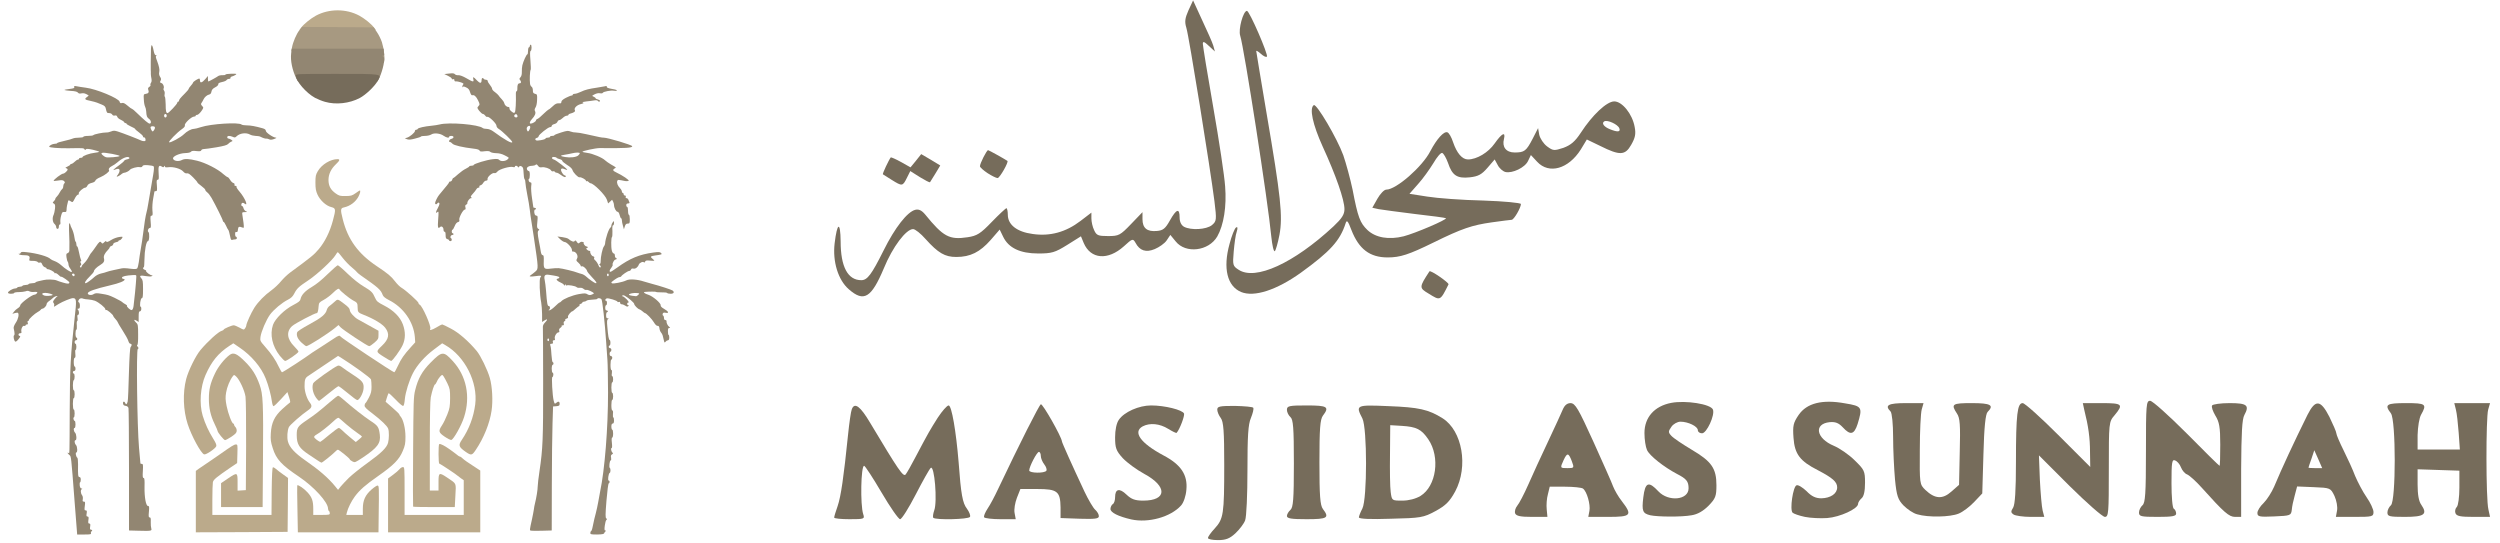 <svg width="244" height="53" viewBox="0 0 244 53" fill="none" xmlns="http://www.w3.org/2000/svg">
<path d="M19.113 48.957V45.96L19.427 45.731C19.605 45.604 20.055 45.298 20.429 45.052C20.802 44.797 21.278 44.474 21.49 44.322C22.594 43.541 22.857 43.379 23.018 43.379C23.188 43.379 23.196 43.413 23.171 44.288L23.145 45.196L22.551 45.595C21.142 46.554 20.828 46.809 20.777 47.064C20.751 47.2 20.726 47.972 20.726 48.779V50.256H23.612H26.499L26.516 47.947C26.533 46.393 26.575 45.629 26.635 45.612C26.686 45.595 26.822 45.672 26.94 45.773C27.059 45.884 27.373 46.121 27.637 46.308L28.112 46.648L28.095 49.28L28.07 51.911L23.595 51.937L19.113 51.954V48.957Z" fill="#BBAA8B"/>
<path d="M29.029 49.687C29.003 48.431 28.995 47.395 29.012 47.369C29.097 47.285 29.683 47.684 30.031 48.074C30.455 48.55 30.574 48.889 30.574 49.687V50.256H31.381C32.119 50.256 32.187 50.239 32.187 50.095C32.187 50.001 32.153 49.899 32.102 49.874C32.06 49.848 32.017 49.747 32.017 49.645C32.017 49.017 30.65 47.514 29.173 46.52C27.475 45.383 26.957 44.822 26.618 43.736C26.422 43.124 26.397 42.929 26.431 42.292C26.49 41.265 26.788 40.629 27.535 39.941C27.84 39.661 28.146 39.398 28.222 39.347C28.358 39.27 28.358 39.228 28.214 38.769L28.052 38.268L27.424 38.956C27.076 39.338 26.754 39.644 26.694 39.644C26.643 39.644 26.575 39.449 26.541 39.202C26.465 38.599 26.202 37.606 25.93 36.935C25.489 35.823 24.529 34.694 23.383 33.922L22.772 33.506L22.407 33.743C21.286 34.482 20.658 35.255 20.055 36.613C19.554 37.751 19.435 39.423 19.784 40.578C20.03 41.376 20.361 42.097 20.811 42.819C21.057 43.209 21.15 43.43 21.108 43.549C21.032 43.778 20.098 44.415 19.919 44.347C19.597 44.22 18.688 42.539 18.315 41.384C17.882 40.051 17.822 38.353 18.17 37.003C18.374 36.197 19.104 34.711 19.563 34.168C20.284 33.31 21.32 32.368 21.634 32.292C21.745 32.258 21.829 32.207 21.829 32.173C21.829 32.088 22.619 31.748 22.814 31.748C22.891 31.748 23.145 31.85 23.375 31.977C23.791 32.207 23.799 32.207 23.918 32.045C23.986 31.96 24.037 31.833 24.037 31.774C24.037 31.57 24.521 30.509 24.826 30.033C25.217 29.43 25.828 28.811 26.499 28.327C26.805 28.106 27.221 27.707 27.433 27.444C27.645 27.181 28.052 26.799 28.324 26.595C30.328 25.126 30.659 24.863 31.109 24.32C31.712 23.607 32.196 22.622 32.484 21.552C32.79 20.414 32.781 20.329 32.331 20.211C31.831 20.092 31.245 19.557 30.99 18.997C30.829 18.64 30.786 18.402 30.786 17.825C30.786 17.188 30.812 17.061 31.024 16.696C31.406 16.051 32.255 15.533 32.943 15.533C33.206 15.533 33.163 15.677 32.79 16.025C32.306 16.484 32.06 17.001 32.06 17.57C32.068 18.156 32.272 18.53 32.773 18.886C33.096 19.115 33.206 19.141 33.724 19.132C34.242 19.132 34.361 19.098 34.7 18.861C34.904 18.708 35.099 18.589 35.116 18.589C35.209 18.589 35.15 18.869 34.997 19.166C34.717 19.71 34.182 20.109 33.571 20.244C33.231 20.312 33.214 20.457 33.452 21.391C33.944 23.369 34.955 24.761 36.772 25.975C37.875 26.714 38.164 26.951 38.563 27.469C38.75 27.716 39.03 27.996 39.183 28.081C39.607 28.327 40.847 29.448 40.847 29.575C40.847 29.643 40.898 29.711 40.957 29.736C41.22 29.838 42.12 31.876 41.993 32.088C41.874 32.283 42.137 32.224 42.587 31.96C42.85 31.799 43.113 31.663 43.156 31.663C43.198 31.663 43.58 31.842 44.005 32.071C44.769 32.461 45.72 33.293 46.526 34.253C46.908 34.711 47.588 36.112 47.808 36.893C48.046 37.725 48.122 39.134 47.978 40.077C47.8 41.308 47.214 42.76 46.433 43.914C46.068 44.457 45.992 44.466 45.474 44.118C44.769 43.625 44.709 43.464 45.075 42.929C45.788 41.868 46.221 40.713 46.382 39.465C46.654 37.318 45.372 34.771 43.462 33.684L43.156 33.506L42.324 34.134C41.466 34.779 40.702 35.636 40.303 36.418C39.938 37.122 39.573 38.294 39.514 38.939C39.48 39.347 39.42 39.593 39.352 39.618C39.285 39.644 38.97 39.38 38.605 38.99C38.257 38.625 37.952 38.353 37.926 38.379C37.901 38.404 37.824 38.599 37.756 38.82L37.638 39.211L38.3 39.788C38.665 40.102 38.97 40.399 38.97 40.442C38.979 40.484 39.03 40.586 39.098 40.654C39.361 40.951 39.573 41.826 39.573 42.615C39.573 43.286 39.539 43.473 39.31 44.016C38.97 44.84 38.41 45.408 36.941 46.436C35.642 47.344 35.116 47.811 34.632 48.456C34.292 48.915 33.961 49.585 33.851 50.027L33.8 50.256H34.607H35.413V49.645C35.413 48.83 35.651 48.312 36.271 47.768C36.525 47.548 36.788 47.378 36.856 47.386C36.992 47.42 37.001 47.48 36.958 50.426L36.941 51.954H33.002H29.071L29.029 49.687ZM34.055 46.631C34.361 46.334 35.175 45.68 35.863 45.188C37.221 44.211 37.739 43.702 37.875 43.218C37.977 42.836 37.986 42.097 37.884 41.834C37.782 41.562 37.213 41.019 36.33 40.34C35.778 39.932 35.583 39.729 35.583 39.593C35.583 39.482 35.625 39.372 35.668 39.347C35.719 39.313 35.872 39.066 36.008 38.795C36.211 38.396 36.262 38.184 36.262 37.759C36.262 37.462 36.237 37.139 36.211 37.037C36.169 36.876 34.471 35.654 33.223 34.872L32.994 34.737L31.678 35.62C30.956 36.112 30.243 36.587 30.099 36.681C29.785 36.876 29.725 37.037 29.725 37.708C29.725 38.226 29.954 38.922 30.234 39.287C30.481 39.593 30.447 39.78 30.09 40.026C29.479 40.433 28.299 41.469 28.197 41.681C28.044 42.004 27.993 42.7 28.104 43.099C28.256 43.659 28.766 44.211 29.759 44.907C31.177 45.892 32.026 46.631 32.697 47.446L32.994 47.811L33.248 47.488C33.393 47.319 33.749 46.928 34.055 46.631ZM28.851 35.518C29.538 35.068 30.124 34.669 30.149 34.643C30.175 34.609 30.667 34.278 31.253 33.913C31.839 33.54 32.467 33.132 32.645 33.005C32.985 32.767 33.172 32.708 33.223 32.835C33.265 32.954 38.351 36.333 38.478 36.333C38.52 36.333 38.682 36.044 38.843 35.688C39.157 35.017 39.412 34.643 40.108 33.871L40.524 33.412L40.49 32.894C40.363 31.409 39.378 29.999 37.943 29.278C37.612 29.108 37.417 28.955 37.357 28.802C37.162 28.276 36.95 28.089 35.209 26.875C35.023 26.739 34.844 26.595 34.836 26.561C34.819 26.518 34.59 26.306 34.335 26.094C34.072 25.882 33.673 25.466 33.444 25.169C33.214 24.863 33.002 24.617 32.968 24.617C32.934 24.617 32.832 24.744 32.747 24.897C32.467 25.381 30.982 26.765 30.107 27.351C29.156 27.979 28.969 28.157 28.706 28.675C28.57 28.938 28.409 29.091 28.112 29.244C27.518 29.541 26.728 30.203 26.355 30.704C25.981 31.222 25.497 32.351 25.421 32.894C25.378 33.251 25.387 33.285 25.879 33.845C26.507 34.558 26.889 35.119 27.212 35.806C27.348 36.095 27.492 36.333 27.526 36.333C27.569 36.333 28.163 35.968 28.851 35.518Z" fill="#BBAA8B"/>
<path d="M30.914 44.882C30.701 44.738 30.362 44.508 30.15 44.373C29.199 43.744 28.961 43.362 28.961 42.462C28.961 41.741 29.046 41.613 29.963 40.994C30.727 40.476 31.109 40.179 32.145 39.287C32.561 38.922 32.951 38.625 33.002 38.625C33.062 38.625 33.291 38.786 33.512 38.99C34.377 39.754 35.481 40.62 36.143 41.062C36.891 41.545 36.975 41.681 37.069 42.42C37.171 43.252 36.857 43.685 35.413 44.653C34.649 45.154 34.641 45.162 34.395 45.035C34.25 44.958 34.14 44.873 34.14 44.831C34.14 44.746 33.087 43.889 32.977 43.889C32.934 43.889 32.841 43.956 32.764 44.041C32.416 44.389 31.457 45.162 31.372 45.154C31.33 45.154 31.126 45.026 30.914 44.882ZM32.128 42.445C32.578 42.072 32.994 41.766 33.062 41.766C33.121 41.766 33.265 41.868 33.384 41.987C33.495 42.106 33.843 42.411 34.157 42.675L34.726 43.142L35.031 42.895C35.193 42.768 35.328 42.632 35.328 42.607C35.328 42.581 35.125 42.42 34.87 42.25C34.615 42.08 34.131 41.698 33.792 41.41C33.461 41.112 33.138 40.841 33.079 40.798C33.002 40.739 32.849 40.832 32.561 41.104C32.051 41.588 31.202 42.25 30.897 42.411C30.761 42.479 30.659 42.59 30.659 42.649C30.659 42.76 31.126 43.116 31.262 43.124C31.296 43.124 31.686 42.819 32.128 42.445Z" fill="#BBAA8B"/>
<path d="M30.982 38.99C30.574 38.532 30.396 37.852 30.566 37.411C30.634 37.224 32.569 35.849 32.977 35.688C33.078 35.654 33.231 35.713 33.444 35.883C33.613 36.019 34.089 36.341 34.496 36.604C35.396 37.19 35.532 37.377 35.481 37.946C35.439 38.396 35.074 39.049 34.87 39.049C34.802 39.049 34.386 38.744 33.944 38.37C33.495 37.997 33.087 37.691 33.036 37.691C32.985 37.691 32.544 38.014 32.06 38.413C31.567 38.812 31.151 39.134 31.134 39.134C31.126 39.134 31.049 39.066 30.982 38.99Z" fill="#BBAA8B"/>
<path d="M27.314 34.728C26.567 33.777 26.321 32.648 26.643 31.706C26.855 31.103 27.781 30.195 28.638 29.762C29.139 29.498 29.292 29.38 29.326 29.21C29.411 28.785 29.767 28.403 30.438 28.004C30.871 27.75 31.415 27.308 31.983 26.748C32.467 26.281 32.909 25.89 32.968 25.89C33.028 25.89 33.469 26.264 33.936 26.722C34.454 27.215 35.065 27.707 35.473 27.945C36.254 28.412 36.364 28.522 36.602 29.057C36.763 29.413 36.848 29.49 37.476 29.812C38.419 30.296 39.047 30.933 39.319 31.655C39.59 32.393 39.582 33.073 39.293 33.692C39.047 34.21 38.308 35.229 38.172 35.229C38.13 35.229 37.79 35.042 37.425 34.804C36.678 34.329 36.678 34.321 37.281 33.743C37.969 33.09 38.053 32.589 37.595 31.986C37.306 31.612 36.466 31.103 35.498 30.729C34.955 30.517 34.904 30.458 34.904 30.008C34.904 29.583 34.861 29.524 34.428 29.303C34.123 29.142 33.206 28.395 33.138 28.25C33.07 28.106 32.892 28.2 32.484 28.599C32.255 28.828 31.848 29.133 31.593 29.269C31.16 29.507 31.126 29.558 31.1 29.855C31.066 30.322 31.007 30.56 30.914 30.56C30.71 30.56 28.808 31.561 28.52 31.816C27.925 32.351 28.002 33.09 28.715 33.803C28.944 34.032 29.131 34.261 29.131 34.321C29.131 34.448 28.002 35.229 27.832 35.229C27.764 35.229 27.535 35 27.314 34.728Z" fill="#BBAA8B"/>
<path d="M29.428 33.438C29.054 33.09 28.901 32.742 29.003 32.436C29.029 32.334 29.504 32.028 30.209 31.646C31.372 31.018 31.797 30.662 31.898 30.237C31.932 30.11 32.043 29.948 32.136 29.88C32.238 29.812 32.459 29.626 32.629 29.473C32.977 29.159 32.934 29.15 33.656 29.702C34.004 29.965 34.14 30.127 34.14 30.271C34.14 30.483 34.581 30.976 34.938 31.171C35.057 31.23 35.549 31.511 36.041 31.782L36.941 32.283V32.691C36.941 33.064 36.916 33.115 36.551 33.438C36.33 33.633 36.101 33.786 36.033 33.786C35.872 33.786 33.486 32.207 33.231 31.935L33.036 31.723L32.679 32.02C31.966 32.597 30.099 33.786 29.895 33.786C29.844 33.786 29.64 33.633 29.428 33.438Z" fill="#BBAA8B"/>
<path d="M37.875 49.322V46.699L38.367 46.334C38.631 46.138 38.919 45.892 39.004 45.782C39.089 45.672 39.233 45.587 39.327 45.587C39.48 45.587 39.488 45.672 39.488 47.921V50.256H42.375H45.261V48.566V46.868L44.99 46.682C44.837 46.571 44.692 46.461 44.667 46.435C44.582 46.334 42.944 45.247 42.876 45.247C42.782 45.247 42.774 43.405 42.867 43.345C42.977 43.277 43.41 43.507 44.03 43.956C44.361 44.194 44.667 44.432 44.726 44.483C44.786 44.525 44.862 44.568 44.905 44.568C44.947 44.568 45.075 44.661 45.185 44.772C45.295 44.882 45.72 45.179 46.136 45.442L46.874 45.926V48.94V51.954H42.375H37.875V49.322Z" fill="#BBAA8B"/>
<path d="M21.575 48.32V47.157L22.237 46.707C23.171 46.079 23.188 46.087 23.188 47.081V47.887L23.596 47.862L23.994 47.836L24.02 43.549C24.029 41.019 24.003 39.032 23.961 38.71C23.867 38.099 23.383 37.063 23.052 36.749C22.848 36.562 22.848 36.562 22.721 36.723C22.441 37.08 22.152 37.784 22.067 38.319C21.991 38.786 21.999 39.015 22.118 39.627C22.263 40.365 22.636 41.342 22.772 41.342C22.814 41.342 22.848 41.393 22.848 41.461C22.848 41.52 22.908 41.622 22.976 41.681C23.044 41.741 23.103 41.894 23.103 42.029C23.103 42.225 23.018 42.326 22.602 42.615C22.322 42.802 22.033 42.955 21.965 42.955C21.847 42.955 21.235 42.199 21.235 42.055C21.235 42.012 21.108 41.715 20.947 41.384C20.556 40.586 20.386 39.83 20.386 38.913C20.386 38.005 20.531 37.394 20.972 36.468C21.286 35.789 21.923 34.991 22.432 34.626C22.797 34.371 23.129 34.516 23.884 35.263C24.606 35.976 24.988 36.579 25.336 37.547C25.675 38.498 25.709 39.296 25.667 44.89L25.633 49.492H23.604H21.575V48.32Z" fill="#BBAA8B"/>
<path d="M40.32 49.449C40.303 49.424 40.295 47.013 40.32 44.084C40.354 39.134 40.363 38.701 40.524 38.073C40.796 36.952 41.203 36.222 42.035 35.382C43.139 34.27 43.283 34.253 44.175 35.221C45.525 36.681 45.941 38.693 45.295 40.705C45.041 41.52 44.268 42.895 44.047 42.938C43.971 42.955 43.682 42.81 43.394 42.615C42.799 42.208 42.766 42.072 43.139 41.511C43.283 41.299 43.513 40.824 43.657 40.45C43.895 39.847 43.92 39.669 43.929 38.88C43.929 38.048 43.912 37.946 43.674 37.436C43.529 37.131 43.351 36.808 43.283 36.715C43.156 36.553 43.156 36.553 42.952 36.757C42.842 36.876 42.697 37.097 42.638 37.25C42.57 37.394 42.494 37.521 42.46 37.521C42.375 37.521 42.171 38.15 42.044 38.778C41.984 39.066 41.95 40.815 41.95 43.549V47.879H42.375H42.799V47.072C42.799 46.096 42.842 46.071 43.708 46.656C44.574 47.242 44.514 47.106 44.446 48.371L44.387 49.492H42.375C41.271 49.492 40.346 49.475 40.32 49.449Z" fill="#BBAA8B"/>
<path d="M29.394 2.696C29.649 2.348 30.311 1.813 30.837 1.525C32.128 0.837 33.775 0.837 35.065 1.525C35.592 1.813 36.254 2.348 36.508 2.696L36.67 2.925H32.951H29.233L29.394 2.696Z" fill="#BBAA8B"/>
<path d="M7.532 52.168C7.524 52.168 7.489 51.697 7.284 49.001C6.933 44.387 6.95 44.558 6.77 44.404C6.591 44.258 6.531 44.113 6.685 44.207C6.796 44.276 6.787 44.567 6.805 40.013C6.822 35.93 6.89 34.612 7.284 31.042C7.489 29.27 7.472 29.099 7.113 29.099C6.924 29.099 6.128 29.424 5.743 29.655C5.58 29.758 5.392 29.869 5.341 29.904C5.264 29.947 5.247 29.921 5.281 29.827C5.315 29.758 5.289 29.638 5.23 29.57C5.144 29.467 5.17 29.399 5.332 29.193C5.435 29.056 5.572 28.928 5.615 28.902C5.666 28.885 5.615 28.885 5.503 28.902C5.401 28.919 5.238 29.005 5.144 29.099C5.058 29.185 4.887 29.322 4.767 29.399C4.647 29.484 4.545 29.613 4.545 29.698C4.545 29.852 4.288 30.126 4.134 30.126C4.083 30.126 4.005 30.178 3.971 30.238C3.937 30.289 3.8 30.392 3.68 30.452C3.398 30.597 2.781 31.162 2.816 31.256C2.824 31.29 2.79 31.325 2.739 31.325C2.687 31.325 2.67 31.402 2.704 31.496C2.747 31.616 2.722 31.667 2.627 31.667C2.55 31.667 2.49 31.71 2.49 31.761C2.49 31.813 2.43 31.83 2.362 31.804C2.208 31.744 2.028 32.129 2.088 32.369C2.122 32.48 2.08 32.523 1.968 32.523C1.883 32.523 1.806 32.583 1.806 32.651C1.806 32.72 1.848 32.78 1.891 32.78C2.028 32.78 1.994 32.891 1.763 33.157C1.634 33.31 1.515 33.379 1.472 33.328C1.352 33.199 1.283 32.797 1.369 32.737C1.446 32.694 1.438 32.489 1.335 32.044C1.309 31.932 1.395 31.718 1.549 31.487C1.78 31.145 1.883 30.666 1.754 30.537C1.729 30.503 1.592 30.52 1.455 30.554L1.206 30.631L1.361 30.426C1.438 30.315 1.609 30.16 1.737 30.084C1.874 30.006 1.977 29.878 1.977 29.801C1.985 29.604 3.115 28.757 3.381 28.757C3.441 28.757 3.543 28.697 3.603 28.628C3.714 28.491 3.629 28.466 3.201 28.5C3.098 28.509 2.944 28.474 2.858 28.431C2.764 28.372 2.636 28.372 2.499 28.431C2.371 28.474 2.071 28.509 1.831 28.509C1.583 28.509 1.378 28.551 1.378 28.594C1.378 28.637 1.241 28.671 1.078 28.671C0.898 28.671 0.778 28.628 0.778 28.568C0.778 28.431 1.249 28.157 1.463 28.157C1.549 28.157 1.652 28.123 1.677 28.072C1.703 28.029 1.823 27.986 1.934 27.986C2.045 27.986 2.165 27.944 2.191 27.901C2.216 27.858 2.353 27.815 2.49 27.815C2.627 27.815 2.764 27.781 2.79 27.73C2.816 27.687 2.97 27.644 3.132 27.644C3.295 27.644 3.441 27.61 3.466 27.567C3.492 27.524 3.62 27.473 3.749 27.447C3.886 27.421 4.108 27.37 4.245 27.336C4.57 27.25 5.298 27.267 5.529 27.37C5.623 27.413 5.906 27.516 6.163 27.584C6.608 27.721 6.77 27.712 6.77 27.567C6.77 27.473 6.034 26.959 5.974 27.011C5.949 27.036 5.829 26.951 5.709 26.831C5.589 26.711 5.444 26.634 5.401 26.66C5.349 26.685 5.315 26.677 5.315 26.625C5.315 26.531 4.836 26.274 4.656 26.274C4.596 26.274 4.545 26.24 4.545 26.197C4.545 26.154 4.468 26.103 4.374 26.078C4.279 26.052 4.168 25.932 4.117 25.804C4.057 25.641 3.988 25.59 3.886 25.624C3.809 25.658 3.714 25.632 3.68 25.573C3.637 25.513 3.441 25.461 3.218 25.461C2.85 25.461 2.824 25.453 2.876 25.256C2.944 24.99 2.807 24.905 2.302 24.905C2.08 24.905 1.874 24.862 1.84 24.802C1.806 24.751 1.814 24.734 1.866 24.759C1.917 24.794 1.985 24.759 2.011 24.682C2.054 24.579 2.157 24.562 2.593 24.614C3.586 24.716 4.707 25.033 4.93 25.281C4.981 25.333 5.161 25.427 5.341 25.487C5.512 25.547 5.786 25.718 5.94 25.855C6.351 26.24 6.976 26.634 7.01 26.54C7.027 26.488 6.959 26.343 6.864 26.223C6.762 26.095 6.685 25.915 6.685 25.812C6.685 25.709 6.65 25.59 6.608 25.538C6.565 25.495 6.514 25.299 6.488 25.102C6.454 24.811 6.471 24.742 6.599 24.708C6.685 24.682 6.762 24.579 6.77 24.468C6.787 24.1 6.779 23.167 6.736 22.448C6.719 22.046 6.736 21.763 6.779 21.789C6.822 21.815 6.856 21.875 6.856 21.917C6.856 21.969 6.933 22.166 7.036 22.363C7.13 22.559 7.233 22.91 7.258 23.133C7.284 23.355 7.344 23.561 7.378 23.587C7.421 23.612 7.455 23.724 7.455 23.843C7.455 23.955 7.489 24.049 7.532 24.049C7.575 24.049 7.652 24.306 7.712 24.631C7.772 24.948 7.857 25.273 7.9 25.358C7.952 25.453 7.943 25.504 7.883 25.504C7.823 25.504 7.815 25.555 7.883 25.667C7.943 25.778 7.943 25.855 7.883 25.889C7.772 25.958 7.772 26.103 7.883 26.103C7.934 26.103 7.969 26.06 7.969 26C7.969 25.949 8.08 25.804 8.217 25.684C8.345 25.564 8.542 25.299 8.636 25.11C8.739 24.913 8.867 24.699 8.936 24.64C8.996 24.571 9.176 24.331 9.338 24.092C9.689 23.57 9.775 23.51 9.895 23.681C9.989 23.801 10.014 23.801 10.177 23.638C10.28 23.535 10.365 23.492 10.365 23.535C10.365 23.672 10.52 23.638 10.879 23.407C11.067 23.287 11.401 23.167 11.615 23.133C12 23.082 12.009 23.082 11.898 23.27C11.829 23.364 11.735 23.45 11.675 23.45C11.615 23.45 11.564 23.484 11.564 23.527C11.564 23.57 11.453 23.621 11.307 23.646C11.162 23.681 11.05 23.758 11.05 23.826C11.05 23.895 10.973 23.98 10.879 24.006C10.785 24.032 10.708 24.1 10.708 24.143C10.708 24.186 10.631 24.297 10.545 24.383C10.229 24.699 10.091 24.982 10.143 25.196C10.22 25.495 10.134 25.649 9.783 25.863C9.424 26.078 9.167 26.343 9.167 26.48C9.167 26.54 8.979 26.771 8.739 27.002C8.362 27.37 8.2 27.644 8.362 27.644C8.448 27.644 8.936 27.293 9.218 27.028C9.372 26.882 9.655 26.737 9.86 26.694C10.066 26.651 10.314 26.582 10.408 26.54C10.502 26.497 10.81 26.42 11.093 26.36C11.376 26.3 11.718 26.223 11.855 26.197C11.992 26.163 12.368 26.172 12.694 26.223C13.122 26.274 13.31 26.274 13.387 26.197C13.438 26.146 13.507 25.863 13.55 25.573C13.584 25.273 13.669 24.691 13.746 24.263C13.824 23.843 13.918 23.201 13.96 22.851C14.072 21.917 14.209 21.044 14.294 20.753C14.337 20.616 14.414 20.231 14.466 19.897C14.56 19.298 14.714 18.408 14.954 17.038C15.03 16.602 15.048 16.285 14.996 16.234C14.954 16.191 14.705 16.14 14.44 16.122C14.063 16.097 13.943 16.122 13.901 16.225C13.866 16.311 13.781 16.337 13.627 16.311C13.404 16.259 12.788 16.431 12.685 16.568C12.608 16.687 12.266 16.859 12.129 16.859C12.06 16.859 11.949 16.91 11.889 16.97C11.718 17.124 11.393 17.295 11.393 17.227C11.393 17.201 11.453 17.107 11.521 17.03C11.589 16.953 11.658 16.799 11.666 16.679C11.692 16.456 11.53 16.422 11.179 16.568C11.024 16.628 11.024 16.619 11.136 16.508C11.204 16.439 11.444 16.251 11.666 16.097C11.889 15.934 12.086 15.763 12.112 15.703C12.129 15.643 12.266 15.575 12.42 15.549C12.565 15.515 12.668 15.455 12.634 15.403C12.505 15.198 11.957 15.403 11.453 15.848C11.307 15.977 11.059 16.148 10.905 16.217C10.665 16.337 10.562 16.499 10.648 16.636C10.708 16.739 10.203 17.124 9.809 17.287C9.552 17.389 9.338 17.535 9.313 17.62C9.287 17.715 9.15 17.809 8.944 17.852C8.73 17.903 8.576 17.997 8.525 18.125C8.482 18.228 8.388 18.314 8.328 18.314C8.131 18.314 7.635 18.75 7.686 18.879C7.712 18.947 7.678 18.999 7.609 18.999C7.541 18.999 7.395 19.17 7.292 19.392C7.096 19.769 7.096 19.777 6.89 19.64C6.728 19.538 6.676 19.529 6.65 19.615C6.565 19.889 6.496 20.257 6.496 20.479C6.488 20.676 6.454 20.71 6.274 20.693C6.094 20.668 6.051 20.719 5.957 21.079C5.897 21.301 5.872 21.584 5.897 21.695C5.914 21.823 5.897 21.909 5.837 21.909C5.786 21.909 5.743 22.003 5.743 22.123C5.743 22.26 5.692 22.337 5.615 22.337C5.546 22.337 5.486 22.26 5.486 22.166C5.486 22.072 5.409 21.926 5.315 21.849C5.127 21.686 5.084 21.241 5.238 20.959C5.281 20.865 5.341 20.599 5.367 20.368C5.401 20.034 5.375 19.932 5.264 19.872C5.118 19.795 5.118 19.777 5.255 19.64C5.332 19.564 5.401 19.461 5.401 19.409C5.401 19.358 5.469 19.255 5.555 19.178C5.632 19.101 5.76 18.93 5.829 18.785C5.897 18.648 6.008 18.494 6.06 18.459C6.12 18.425 6.171 18.305 6.171 18.203C6.171 18.091 6.214 17.963 6.274 17.903C6.351 17.826 6.351 17.774 6.248 17.672C6.154 17.578 6.026 17.561 5.675 17.62C5.435 17.655 5.23 17.672 5.23 17.655C5.23 17.526 6 16.944 6.171 16.944C6.3 16.944 6.599 16.662 6.599 16.55C6.599 16.491 6.531 16.431 6.454 16.413C6.342 16.388 6.377 16.354 6.582 16.259C6.728 16.191 6.856 16.105 6.856 16.071C6.856 16.028 6.899 16.003 6.95 16.003C7.001 16.003 7.096 15.951 7.155 15.9C7.438 15.643 7.541 15.575 7.626 15.575C7.669 15.575 7.712 15.54 7.712 15.489C7.712 15.446 7.789 15.403 7.883 15.403C7.977 15.403 8.054 15.378 8.054 15.335C8.054 15.215 8.773 14.958 9.227 14.915C9.475 14.89 9.681 14.838 9.681 14.813C9.681 14.787 9.398 14.693 9.064 14.616C8.602 14.513 8.422 14.505 8.38 14.582C8.328 14.65 8.294 14.65 8.243 14.565C8.166 14.445 8.114 14.445 6.685 14.47C5.717 14.479 4.802 14.411 4.802 14.316C4.802 14.205 5.118 14.042 5.341 14.034C5.469 14.034 5.572 14.008 5.572 13.974C5.572 13.931 5.889 13.837 6.282 13.751C6.668 13.666 7.053 13.555 7.13 13.512C7.215 13.469 7.472 13.435 7.712 13.435C7.943 13.435 8.14 13.4 8.14 13.349C8.14 13.306 8.345 13.264 8.602 13.264C8.859 13.264 9.09 13.229 9.116 13.187C9.176 13.101 10.066 12.921 10.365 12.93C10.485 12.938 10.699 12.895 10.853 12.827C11.076 12.733 11.187 12.741 11.495 12.835C11.966 12.981 13.524 13.589 13.721 13.691C13.806 13.743 13.952 13.777 14.055 13.777C14.192 13.777 14.226 13.734 14.2 13.589C14.183 13.477 14.123 13.4 14.063 13.409C14.012 13.426 13.96 13.383 13.96 13.323C13.96 13.255 13.789 13.084 13.575 12.93C13.361 12.776 13.19 12.621 13.19 12.587C13.19 12.553 13.002 12.442 12.762 12.339C12.531 12.236 12.334 12.108 12.334 12.057C12.334 12.014 12.3 11.988 12.257 12.014C12.214 12.039 12.163 12.005 12.129 11.937C12.103 11.868 11.949 11.757 11.786 11.688C11.624 11.62 11.47 11.492 11.444 11.398C11.401 11.278 11.333 11.243 11.204 11.278C11.093 11.303 10.999 11.269 10.947 11.175C10.905 11.098 10.776 11.038 10.656 11.038C10.443 11.038 10.417 11.012 10.323 10.584C10.288 10.405 10.186 10.31 9.955 10.216C9.783 10.148 9.561 10.054 9.467 10.019C9.372 9.977 9.073 9.899 8.808 9.84C8.268 9.737 8.208 9.66 8.499 9.463C8.602 9.386 8.671 9.317 8.645 9.309C8.328 9.112 8.174 9.069 7.952 9.112C7.772 9.155 7.669 9.129 7.601 9.035C7.532 8.949 7.31 8.889 6.916 8.872C6.599 8.847 6.317 8.812 6.291 8.787C6.265 8.761 6.479 8.718 6.77 8.684C7.19 8.633 7.284 8.598 7.25 8.496C7.207 8.384 7.25 8.376 7.472 8.419C7.626 8.453 8.029 8.513 8.354 8.556C9.381 8.675 11.589 9.591 11.675 9.925C11.709 10.071 11.769 10.096 11.898 10.054C12.035 10.011 12.171 10.079 12.437 10.302C12.634 10.473 12.822 10.61 12.865 10.61C12.899 10.61 13.105 10.773 13.31 10.978C14.089 11.731 14.483 12.065 14.602 12.065C14.799 12.065 14.757 11.748 14.543 11.603C14.346 11.457 14.294 11.338 14.269 10.867C14.26 10.704 14.209 10.49 14.157 10.396C14.106 10.302 14.046 9.994 14.038 9.711C14.003 9.215 14.012 9.198 14.217 9.163C14.483 9.129 14.568 9.009 14.474 8.77C14.423 8.633 14.448 8.564 14.568 8.479C14.662 8.427 14.714 8.342 14.688 8.29C14.654 8.247 14.68 8.153 14.731 8.085C14.799 8.008 14.816 7.854 14.782 7.683C14.748 7.528 14.722 7.323 14.722 7.229C14.731 7.135 14.722 6.946 14.714 6.801C14.705 6.664 14.705 6.33 14.714 6.073C14.722 5.816 14.731 5.346 14.731 5.029C14.722 4.721 14.757 4.438 14.799 4.413C14.842 4.387 14.928 4.592 14.979 4.875C15.056 5.26 15.116 5.388 15.227 5.397C15.304 5.397 15.33 5.423 15.27 5.44C15.176 5.483 15.185 5.568 15.33 5.945C15.527 6.476 15.595 6.792 15.544 7.023C15.501 7.195 15.536 7.349 15.621 7.494C15.732 7.657 15.741 7.742 15.672 7.879C15.587 8.025 15.604 8.059 15.741 8.102C15.921 8.145 16.058 8.496 15.963 8.65C15.938 8.693 15.963 8.787 16.015 8.855C16.075 8.924 16.092 9.078 16.066 9.189C16.041 9.309 16.049 9.42 16.092 9.446C16.126 9.472 16.16 9.797 16.169 10.173C16.169 10.85 16.212 11.038 16.357 11.038C16.469 11.038 17.299 10.156 17.299 10.036C17.299 9.977 17.342 9.925 17.384 9.925C17.436 9.925 17.47 9.882 17.47 9.84C17.47 9.728 17.581 9.583 18.044 9.121C18.249 8.924 18.412 8.718 18.412 8.675C18.412 8.633 18.506 8.496 18.626 8.367C18.745 8.239 18.84 8.102 18.84 8.068C18.84 7.965 19.413 7.614 19.473 7.674C19.499 7.708 19.524 7.802 19.524 7.888C19.524 8.136 19.738 8.068 20.029 7.725L20.295 7.417V7.683C20.295 7.837 20.312 7.956 20.329 7.956C20.38 7.956 21.194 7.511 21.305 7.417C21.365 7.374 21.544 7.332 21.707 7.34C21.87 7.349 22.007 7.323 22.007 7.28C22.007 7.237 22.264 7.203 22.58 7.195C23.094 7.186 23.137 7.203 22.991 7.306C22.897 7.366 22.743 7.443 22.649 7.46C22.555 7.477 22.486 7.546 22.495 7.597C22.512 7.657 22.443 7.7 22.349 7.7C22.264 7.7 22.152 7.751 22.118 7.811C22.084 7.879 21.878 7.965 21.664 8.008C21.39 8.068 21.288 8.128 21.305 8.222C21.313 8.299 21.194 8.427 21.005 8.521C20.766 8.641 20.671 8.761 20.637 8.941C20.611 9.103 20.535 9.206 20.423 9.223C20.209 9.266 19.961 9.48 19.858 9.711C19.815 9.805 19.738 9.951 19.678 10.028C19.593 10.148 19.601 10.208 19.73 10.345C19.884 10.507 19.875 10.524 19.644 10.858C19.507 11.046 19.328 11.209 19.25 11.209C19.165 11.209 19.096 11.252 19.096 11.295C19.096 11.346 19.028 11.38 18.934 11.38C18.694 11.38 17.992 12.031 18.044 12.219C18.069 12.331 17.984 12.442 17.753 12.604C17.29 12.921 16.409 13.828 16.503 13.888C16.623 13.965 17.641 13.409 17.941 13.109C18.24 12.81 18.668 12.579 18.925 12.579C19.019 12.579 19.328 12.502 19.61 12.408C20.577 12.082 23.334 11.911 23.582 12.159C23.633 12.202 23.856 12.236 24.078 12.236C24.472 12.236 24.926 12.322 25.628 12.519C25.841 12.579 25.944 12.656 25.944 12.767C25.944 12.938 26.655 13.426 26.929 13.435C27.031 13.443 26.963 13.495 26.766 13.563C26.535 13.649 26.381 13.657 26.27 13.597C26.184 13.555 26.064 13.52 26.004 13.529C25.893 13.546 25.653 13.469 25.413 13.341C25.328 13.298 25.114 13.264 24.943 13.264C24.763 13.255 24.523 13.204 24.404 13.135C24.018 12.912 23.402 12.998 23.085 13.306C22.965 13.435 22.897 13.443 22.726 13.358C22.426 13.229 22.178 13.238 22.178 13.392C22.178 13.46 22.229 13.52 22.289 13.52C22.349 13.52 22.477 13.572 22.572 13.64C22.734 13.76 22.734 13.768 22.563 13.828C22.469 13.871 22.332 13.965 22.264 14.051C22.169 14.162 21.836 14.256 21.125 14.376C20.56 14.47 20.012 14.547 19.901 14.547C19.781 14.547 19.67 14.599 19.644 14.667C19.61 14.77 19.499 14.779 19.165 14.744C18.84 14.701 18.703 14.727 18.634 14.813C18.574 14.89 18.36 14.933 18.069 14.941C17.521 14.958 16.845 15.258 16.888 15.472C16.931 15.712 17.427 15.797 17.753 15.617C18.026 15.472 18.429 15.489 19.233 15.686C20.047 15.883 21.279 16.508 21.801 16.996C21.981 17.15 22.169 17.287 22.212 17.287C22.264 17.287 22.375 17.406 22.46 17.552C22.538 17.698 22.683 17.834 22.769 17.86C22.871 17.886 22.914 17.954 22.888 18.023C22.863 18.1 22.897 18.143 22.991 18.143C23.068 18.143 23.111 18.177 23.077 18.22C23.051 18.262 23.179 18.476 23.368 18.69C23.907 19.315 24.284 20.214 23.856 19.863C23.787 19.803 23.684 19.777 23.633 19.812C23.522 19.88 23.522 20.111 23.633 20.111C23.676 20.111 23.744 20.214 23.77 20.334C23.804 20.454 23.907 20.582 24.01 20.625C24.164 20.685 24.147 20.702 23.898 20.702C23.625 20.71 23.616 20.719 23.659 20.993C23.684 21.139 23.736 21.498 23.77 21.772C23.821 22.243 23.813 22.277 23.667 22.209C23.334 22.08 23.248 22.114 23.222 22.405C23.205 22.611 23.162 22.679 23.068 22.645C22.983 22.611 22.948 22.671 22.948 22.851C22.948 22.996 22.991 23.107 23.034 23.107C23.085 23.107 23.119 23.167 23.119 23.236C23.119 23.304 23.043 23.364 22.957 23.364C22.863 23.364 22.734 23.39 22.666 23.415C22.58 23.441 22.529 23.381 22.495 23.218C22.392 22.713 22.323 22.465 22.272 22.422C22.238 22.397 22.144 22.217 22.058 22.02C21.964 21.815 21.861 21.652 21.818 21.652C21.784 21.652 21.75 21.601 21.75 21.549C21.75 21.438 21.065 20.06 20.646 19.315C20.517 19.093 20.329 18.845 20.226 18.776C20.124 18.707 20.038 18.596 20.038 18.536C20.038 18.476 19.867 18.305 19.653 18.151C19.439 17.997 19.268 17.843 19.268 17.809C19.268 17.766 19.079 17.543 18.84 17.304C18.532 16.996 18.369 16.884 18.249 16.919C18.129 16.944 18.009 16.884 17.881 16.739C17.641 16.465 16.931 16.259 16.443 16.319C16.186 16.354 16.101 16.337 16.101 16.251C16.101 16.148 16.083 16.148 16.023 16.242C15.963 16.345 15.921 16.345 15.767 16.242C15.493 16.08 15.433 16.242 15.484 16.953C15.518 17.441 15.501 17.543 15.39 17.543C15.287 17.543 15.27 17.637 15.313 18.1C15.347 18.579 15.33 18.656 15.21 18.656C15.133 18.656 15.073 18.673 15.073 18.69C15.073 18.707 15.022 19.007 14.954 19.358C14.885 19.718 14.851 20.214 14.876 20.522C14.919 20.967 14.902 21.053 14.791 21.053C14.68 21.053 14.662 21.147 14.705 21.652C14.748 22.157 14.731 22.251 14.628 22.251C14.474 22.251 14.363 22.568 14.483 22.645C14.611 22.722 14.577 23.535 14.44 23.535C14.277 23.535 14.106 24.434 14.098 25.341C14.098 25.761 14.063 26.103 14.029 26.103C13.883 26.103 13.969 26.291 14.132 26.334C14.226 26.36 14.286 26.411 14.26 26.446C14.209 26.531 14.662 26.874 14.834 26.874C14.919 26.882 14.911 26.899 14.816 26.951C14.739 27.002 14.508 26.993 14.26 26.951C13.695 26.848 13.558 26.899 13.781 27.148C13.935 27.31 13.96 27.447 13.96 28.218C13.96 28.919 13.935 29.099 13.841 29.099C13.712 29.099 13.601 29.887 13.721 29.938C13.849 29.998 13.798 30.383 13.661 30.383C13.558 30.383 13.533 30.494 13.533 30.905V31.427L13.319 31.29C13.053 31.119 13.036 31.256 13.293 31.496C13.464 31.65 13.481 31.753 13.481 32.651C13.49 33.233 13.456 33.644 13.404 33.661C13.353 33.679 13.37 33.756 13.438 33.841C13.541 33.961 13.541 34.004 13.447 34.064C13.293 34.158 13.387 41.614 13.567 43.694C13.644 44.498 13.704 45.174 13.704 45.217C13.704 45.252 13.764 45.277 13.841 45.277C13.96 45.277 13.978 45.371 13.943 45.962C13.909 46.493 13.926 46.647 14.012 46.647C14.106 46.647 14.123 46.844 14.106 47.528C14.089 48.538 14.243 49.386 14.448 49.386C14.56 49.386 14.577 49.471 14.534 49.942C14.491 50.396 14.5 50.499 14.611 50.499C14.705 50.499 14.731 50.601 14.714 50.952C14.705 51.192 14.731 51.483 14.765 51.577C14.842 51.817 14.757 51.834 13.558 51.8L12.591 51.774V45.893C12.591 42.658 12.565 39.927 12.54 39.825C12.505 39.705 12.411 39.628 12.257 39.611C12.103 39.593 12.026 39.525 12.009 39.397C11.975 39.174 12.137 39.131 12.214 39.328C12.3 39.533 12.394 39.474 12.463 39.183C12.497 39.029 12.548 37.787 12.582 36.435C12.634 34.783 12.685 33.935 12.754 33.867C12.891 33.73 12.873 33.55 12.719 33.55C12.651 33.55 12.565 33.422 12.523 33.268C12.48 33.114 12.223 32.651 11.957 32.241C11.692 31.83 11.478 31.462 11.478 31.427C11.478 31.393 11.384 31.265 11.264 31.136C11.144 31.008 11.05 30.871 11.05 30.837C11.05 30.717 10.443 30.203 10.357 30.255C10.314 30.289 10.28 30.246 10.28 30.178C10.28 30.024 9.646 29.51 9.27 29.356C9.116 29.296 8.833 29.245 8.628 29.227C8.431 29.219 8.2 29.185 8.114 29.151C8.037 29.108 7.909 29.099 7.84 29.133C7.669 29.193 7.566 29.467 7.695 29.51C7.755 29.527 7.797 29.673 7.797 29.835C7.797 30.049 7.763 30.126 7.652 30.126C7.541 30.126 7.532 30.152 7.609 30.229C7.738 30.357 7.746 30.726 7.618 30.726C7.549 30.726 7.532 30.828 7.566 31.025C7.592 31.188 7.583 31.325 7.541 31.325C7.498 31.325 7.472 31.521 7.498 31.753C7.515 31.992 7.498 32.181 7.447 32.181C7.404 32.181 7.369 32.352 7.369 32.566C7.369 32.78 7.412 32.951 7.455 32.951C7.506 32.951 7.541 33.011 7.541 33.079C7.541 33.148 7.481 33.208 7.412 33.208C7.344 33.208 7.284 33.285 7.284 33.379C7.284 33.473 7.327 33.55 7.369 33.55C7.421 33.55 7.455 33.687 7.455 33.85C7.455 34.012 7.421 34.149 7.378 34.149C7.335 34.149 7.327 34.321 7.352 34.535C7.378 34.791 7.361 34.92 7.292 34.92C7.233 34.92 7.198 35.082 7.198 35.348C7.198 35.587 7.241 35.776 7.284 35.776C7.335 35.776 7.369 35.87 7.369 35.99C7.369 36.127 7.318 36.204 7.241 36.204C7.173 36.204 7.113 36.264 7.113 36.332C7.113 36.401 7.155 36.461 7.198 36.461C7.31 36.461 7.31 37.034 7.198 37.102C7.087 37.171 7.087 38.087 7.198 38.087C7.25 38.087 7.284 38.258 7.284 38.472C7.284 38.686 7.25 38.857 7.198 38.857C7.147 38.857 7.113 39.097 7.113 39.414C7.113 39.73 7.147 39.97 7.198 39.97C7.25 39.97 7.284 40.141 7.284 40.355C7.284 40.569 7.25 40.74 7.207 40.74C7.164 40.74 7.147 40.818 7.173 40.912C7.198 41.006 7.25 41.083 7.292 41.083C7.335 41.083 7.369 41.237 7.369 41.425C7.369 41.614 7.335 41.768 7.284 41.768C7.155 41.768 7.181 42.084 7.327 42.23C7.472 42.367 7.506 42.966 7.369 42.966C7.241 42.966 7.267 43.283 7.412 43.428C7.558 43.574 7.583 44.164 7.447 44.164C7.335 44.164 7.421 44.601 7.549 44.678C7.592 44.704 7.618 44.995 7.618 45.32C7.601 46.373 7.618 46.561 7.755 46.561C7.84 46.561 7.883 46.647 7.883 46.818C7.883 46.963 7.849 47.075 7.815 47.075C7.78 47.075 7.763 47.212 7.78 47.374C7.806 47.58 7.866 47.674 7.96 47.682C8.046 47.682 8.054 47.7 7.994 47.734C7.849 47.785 7.857 48.119 8.003 48.324C8.08 48.419 8.106 48.581 8.08 48.727C8.046 48.907 8.063 48.958 8.183 48.958C8.311 48.958 8.328 49.009 8.277 49.386C8.225 49.754 8.243 49.814 8.362 49.814C8.474 49.814 8.499 49.874 8.457 50.113C8.414 50.353 8.439 50.413 8.542 50.413C8.645 50.413 8.671 50.481 8.628 50.755C8.594 51.029 8.611 51.098 8.713 51.098C8.816 51.098 8.833 51.166 8.799 51.397C8.765 51.62 8.782 51.697 8.876 51.697C8.944 51.697 8.996 51.74 8.996 51.783C8.996 51.834 8.962 51.868 8.919 51.868C8.876 51.868 8.859 51.937 8.876 52.022C8.91 52.151 8.842 52.168 8.225 52.168C7.849 52.168 7.541 52.168 7.532 52.168ZM13.036 29.869C13.096 29.484 13.284 27.584 13.301 27.088C13.319 26.839 13.31 26.831 12.976 26.848C12.309 26.882 11.906 26.976 11.906 27.096C11.906 27.165 11.966 27.216 12.035 27.216C12.103 27.216 12.163 27.25 12.163 27.284C12.163 27.43 11.641 27.644 10.751 27.849C9.227 28.209 8.568 28.449 8.568 28.628C8.568 28.799 8.927 28.851 9.141 28.705C9.304 28.603 9.432 28.594 9.886 28.671C10.52 28.774 10.597 28.791 11.179 29.065C11.624 29.279 11.915 29.45 11.992 29.536C12.018 29.561 12.129 29.638 12.232 29.69C12.343 29.75 12.42 29.818 12.394 29.835C12.317 29.912 12.711 30.28 12.848 30.263C12.933 30.255 13.002 30.118 13.036 29.869ZM5.135 28.791C5.204 28.731 4.69 28.585 4.408 28.585C4.074 28.585 4.023 28.723 4.314 28.842C4.476 28.911 5.041 28.877 5.135 28.791ZM7.284 26.831C7.284 26.762 7.224 26.702 7.155 26.702C7.019 26.702 6.984 26.805 7.087 26.899C7.181 27.002 7.284 26.968 7.284 26.831ZM11.675 15.232C11.769 15.147 10.16 14.847 9.989 14.915C9.86 14.967 9.869 14.993 10.014 15.138C10.1 15.224 10.246 15.318 10.34 15.344C10.545 15.403 11.589 15.318 11.675 15.232ZM15.056 12.664C15.185 12.459 15.125 12.322 14.911 12.322C14.688 12.322 14.645 12.399 14.748 12.63C14.868 12.878 14.919 12.887 15.056 12.664ZM16.272 11.295C16.272 11.201 16.212 11.123 16.143 11.123C16.075 11.123 16.015 11.201 16.015 11.295C16.015 11.389 16.075 11.466 16.143 11.466C16.212 11.466 16.272 11.389 16.272 11.295Z" fill="#928672"/>
<path d="M57.616 52.022C57.616 51.945 57.65 51.86 57.693 51.834C57.736 51.808 57.787 51.68 57.813 51.551C57.992 50.713 58.035 50.49 58.155 50.071C58.224 49.814 58.326 49.334 58.386 49.001C58.438 48.675 58.523 48.23 58.566 48.016C59.028 45.816 59.345 41.802 59.345 38.309C59.336 36.949 59.319 35.528 59.285 35.142C59.259 34.766 59.199 33.953 59.157 33.336C59.028 31.445 58.797 29.322 58.703 29.21C58.617 29.091 58.301 29.056 58.301 29.168C58.301 29.202 58.087 29.236 57.821 29.245C57.556 29.253 57.299 29.296 57.248 29.347C57.196 29.399 57.085 29.442 56.999 29.442C56.914 29.442 56.845 29.476 56.845 29.519C56.845 29.561 56.768 29.63 56.674 29.655C56.58 29.69 56.52 29.75 56.546 29.793C56.58 29.835 56.572 29.869 56.529 29.869C56.495 29.869 56.34 29.989 56.186 30.126C56.032 30.272 55.895 30.383 55.87 30.383C55.741 30.383 55.39 30.811 55.433 30.914C55.467 30.999 55.425 31.059 55.305 31.094C55.202 31.119 55.142 31.179 55.168 31.222C55.193 31.273 55.168 31.325 55.099 31.35C55.022 31.385 54.996 31.47 55.022 31.573C55.056 31.71 55.031 31.753 54.911 31.753C54.834 31.753 54.791 31.778 54.817 31.813C54.851 31.838 54.8 31.924 54.706 31.984C54.586 32.069 54.543 32.163 54.577 32.275C54.611 32.386 54.594 32.437 54.509 32.437C54.329 32.437 54.089 32.84 54.149 33.037C54.192 33.165 54.166 33.208 54.063 33.208C53.961 33.208 53.926 33.259 53.961 33.379C53.995 33.507 53.961 33.55 53.832 33.55C53.687 33.55 53.67 33.584 53.721 33.747C53.764 33.85 53.807 34.252 53.824 34.646C53.849 35.031 53.901 35.348 53.944 35.348C53.986 35.348 54.021 35.408 54.021 35.476C54.021 35.545 53.986 35.605 53.935 35.605C53.892 35.605 53.849 35.776 53.849 35.99C53.849 36.204 53.884 36.375 53.935 36.375C53.978 36.375 54.012 36.469 54.004 36.589C53.995 36.709 53.952 36.803 53.909 36.803C53.815 36.803 53.918 38.626 54.038 39.097C54.123 39.431 54.141 39.448 54.278 39.328C54.483 39.14 54.62 39.174 54.62 39.405C54.62 39.585 54.577 39.619 54.303 39.645L53.978 39.67L53.926 41.34C53.892 42.255 53.867 44.978 53.858 47.391L53.849 51.774L52.891 51.8C52.36 51.817 51.872 51.808 51.812 51.791C51.684 51.757 51.684 51.748 51.924 50.67C52.001 50.319 52.078 49.891 52.103 49.728C52.12 49.566 52.172 49.292 52.215 49.129C52.352 48.59 52.48 47.794 52.48 47.477C52.48 47.306 52.557 46.621 52.66 45.945C52.976 43.822 53.019 42.803 53.011 37.402C53.011 34.509 52.993 32.044 52.985 31.915C52.976 31.778 53.053 31.616 53.208 31.462C53.481 31.188 53.439 31.076 53.13 31.282L52.908 31.427V30.674C52.899 30.255 52.865 29.741 52.822 29.527C52.668 28.774 52.617 27.233 52.737 27.088C52.899 26.891 52.831 26.874 52.266 26.951C51.71 27.028 51.573 26.993 51.821 26.839C51.906 26.788 52.095 26.642 52.24 26.514C52.566 26.232 52.566 26.266 52.103 23.15C52.026 22.637 51.924 21.96 51.872 21.652C51.821 21.344 51.744 20.83 51.71 20.497C51.675 20.171 51.564 19.495 51.461 18.999C51.367 18.502 51.282 17.98 51.282 17.843C51.282 17.698 51.247 17.543 51.205 17.501C51.153 17.449 51.11 17.175 51.102 16.876C51.085 16.439 51.05 16.319 50.913 16.242C50.785 16.182 50.725 16.182 50.665 16.268C50.605 16.362 50.571 16.362 50.537 16.285C50.486 16.148 50.254 16.14 50.254 16.268C50.254 16.319 50.177 16.337 50.075 16.302C49.784 16.208 48.731 16.508 48.551 16.739C48.448 16.867 48.337 16.927 48.251 16.893C48.063 16.824 47.55 17.27 47.584 17.466C47.601 17.578 47.558 17.629 47.447 17.629C47.361 17.629 47.241 17.723 47.173 17.834C47.113 17.946 46.993 18.066 46.899 18.083C46.805 18.108 46.753 18.168 46.788 18.22C46.813 18.271 46.779 18.314 46.711 18.314C46.642 18.314 46.539 18.382 46.497 18.468C46.445 18.562 46.291 18.759 46.146 18.913C45.949 19.127 45.906 19.213 45.992 19.264C46.077 19.324 46.077 19.341 45.974 19.341C45.829 19.341 45.589 19.675 45.615 19.82C45.623 19.88 45.572 19.94 45.504 19.974C45.41 20.009 45.384 20.086 45.427 20.24C45.461 20.385 45.444 20.454 45.367 20.454C45.196 20.454 44.776 21.241 44.828 21.455C44.862 21.584 44.828 21.643 44.691 21.678C44.579 21.703 44.459 21.858 44.374 22.072C44.297 22.268 44.203 22.422 44.16 22.422C44.126 22.422 44.091 22.5 44.091 22.594C44.091 22.688 44.134 22.765 44.177 22.765C44.228 22.765 44.263 22.808 44.263 22.851C44.263 22.902 44.211 22.936 44.143 22.936C43.997 22.936 43.895 23.167 44.006 23.236C44.143 23.321 44.108 23.535 43.963 23.535C43.895 23.535 43.834 23.501 43.834 23.458C43.834 23.415 43.758 23.364 43.663 23.338C43.526 23.304 43.492 23.218 43.492 22.945C43.492 22.722 43.458 22.602 43.389 22.619C43.338 22.628 43.287 22.542 43.287 22.422C43.287 22.174 43.09 22.02 42.953 22.157C42.747 22.363 42.705 22.226 42.765 21.421C42.825 20.651 42.816 20.591 42.688 20.702C42.499 20.865 42.508 20.702 42.722 20.325C42.816 20.154 42.893 19.966 42.893 19.897C42.893 19.752 42.756 19.726 42.679 19.855C42.602 19.983 42.465 19.957 42.465 19.82C42.465 19.692 42.696 19.221 42.85 19.033C43.064 18.767 43.424 18.331 43.62 18.1C43.74 17.963 43.834 17.817 43.834 17.783C43.834 17.74 43.886 17.715 43.954 17.715C44.023 17.715 44.108 17.637 44.134 17.543C44.16 17.449 44.211 17.372 44.245 17.372C44.28 17.372 44.494 17.201 44.716 16.996C44.947 16.79 45.281 16.55 45.469 16.465C45.649 16.371 45.803 16.276 45.803 16.242C45.803 16.2 45.898 16.174 46.017 16.174C46.137 16.174 46.231 16.14 46.231 16.105C46.231 15.986 47.515 15.6 48.08 15.54C48.508 15.489 48.637 15.506 48.748 15.626C48.919 15.789 49.407 15.729 49.57 15.523C49.698 15.378 49.724 15.403 49.227 15.147C48.979 15.018 48.688 14.95 48.414 14.95C48.166 14.941 47.935 14.89 47.866 14.83C47.781 14.744 47.627 14.727 47.301 14.761C46.95 14.813 46.848 14.796 46.805 14.693C46.779 14.616 46.582 14.547 46.257 14.513C45.161 14.385 44.305 14.188 44.16 14.025C44.083 13.94 43.98 13.863 43.929 13.863C43.74 13.863 43.843 13.606 44.048 13.555C44.168 13.529 44.263 13.452 44.263 13.383C44.263 13.315 44.177 13.264 44.048 13.264C43.929 13.264 43.834 13.306 43.834 13.349C43.834 13.495 43.578 13.443 43.304 13.255C42.961 13.007 42.362 12.947 42.088 13.127C41.968 13.204 41.703 13.264 41.489 13.264C41.284 13.264 41.095 13.289 41.078 13.332C41.07 13.366 40.804 13.452 40.496 13.529C40.085 13.64 39.889 13.649 39.726 13.589L39.512 13.495L39.709 13.443C39.974 13.375 40.496 12.938 40.496 12.793C40.496 12.724 40.548 12.664 40.616 12.664C40.684 12.664 40.753 12.63 40.77 12.579C40.804 12.476 41.464 12.331 42.123 12.271C42.379 12.245 42.73 12.194 42.893 12.151C43.809 11.902 46.736 12.151 47.121 12.502C47.173 12.544 47.344 12.579 47.507 12.579C47.712 12.587 47.935 12.673 48.157 12.835C49.261 13.649 49.998 14.06 49.998 13.863C49.998 13.743 49.005 12.784 48.697 12.596C48.551 12.51 48.457 12.382 48.457 12.271C48.457 12.057 47.729 11.346 47.567 11.406C47.507 11.432 47.413 11.372 47.361 11.286C47.301 11.201 47.199 11.123 47.13 11.123C47.07 11.123 46.907 10.987 46.779 10.824C46.557 10.533 46.557 10.516 46.702 10.353C46.839 10.199 46.839 10.173 46.659 9.797C46.471 9.403 46.274 9.232 46.086 9.3C46.026 9.317 45.94 9.198 45.88 9.001C45.812 8.752 45.709 8.624 45.495 8.53C45.29 8.427 45.204 8.419 45.17 8.496C45.144 8.556 45.127 8.547 45.127 8.47C45.118 8.393 45.161 8.29 45.213 8.239C45.281 8.17 45.213 8.119 44.973 8.033C44.793 7.974 44.579 7.931 44.502 7.948C44.408 7.956 44.348 7.914 44.348 7.828C44.348 7.734 44.305 7.7 44.22 7.734C44.151 7.76 44.091 7.734 44.091 7.674C44.091 7.614 43.92 7.494 43.723 7.4L43.364 7.229L43.834 7.177C44.185 7.135 44.331 7.152 44.4 7.246C44.451 7.306 44.605 7.357 44.742 7.34C44.896 7.332 45.187 7.443 45.529 7.64C46.171 8.016 46.266 8.033 46.197 7.742C46.12 7.451 46.214 7.477 46.539 7.837C46.848 8.162 47.002 8.162 47.002 7.819C47.002 7.614 47.121 7.546 47.216 7.7C47.241 7.742 47.344 7.785 47.438 7.785C47.524 7.785 47.601 7.837 47.601 7.905C47.601 7.974 47.695 8.145 47.815 8.282C47.935 8.427 48.029 8.598 48.029 8.667C48.029 8.744 48.157 8.889 48.311 8.992C48.457 9.103 48.62 9.249 48.662 9.317C48.705 9.394 48.842 9.557 48.962 9.677C49.082 9.797 49.193 9.968 49.21 10.054C49.253 10.259 49.441 10.439 49.612 10.439C49.689 10.439 49.741 10.499 49.724 10.576C49.707 10.653 49.809 10.798 49.938 10.892C50.143 11.046 50.186 11.055 50.254 10.952C50.323 10.841 50.374 9.942 50.349 9.18C50.34 9.026 50.374 8.898 50.426 8.898C50.468 8.898 50.503 8.77 50.494 8.616C50.486 8.282 50.554 8.128 50.734 8.128C50.879 8.128 50.888 7.939 50.751 7.802C50.674 7.725 50.682 7.665 50.794 7.546C50.896 7.434 50.939 7.255 50.931 7.006C50.922 6.801 50.948 6.518 50.982 6.373C51.068 5.996 51.384 5.303 51.47 5.303C51.504 5.303 51.538 5.149 51.538 4.96C51.538 4.772 51.581 4.618 51.624 4.618C51.675 4.618 51.71 4.558 51.71 4.49C51.71 4.421 51.752 4.361 51.795 4.361C51.915 4.361 51.906 4.935 51.787 4.978C51.727 4.995 51.718 5.269 51.77 5.885C51.812 6.373 51.821 6.784 51.795 6.809C51.718 6.895 51.675 7.802 51.735 8.196C51.752 8.307 51.821 8.436 51.889 8.47C51.958 8.513 52.009 8.675 52.009 8.83C52.009 9.052 52.052 9.112 52.223 9.155C52.429 9.206 52.437 9.232 52.42 9.745C52.411 10.071 52.352 10.362 52.266 10.49C52.172 10.644 52.155 10.738 52.223 10.858C52.317 11.046 52.215 11.303 51.906 11.637C51.701 11.851 51.65 12.065 51.795 12.065C51.966 12.065 52.309 11.86 52.309 11.757C52.309 11.697 52.377 11.629 52.463 11.603C52.54 11.577 52.805 11.363 53.036 11.123C53.276 10.892 53.499 10.704 53.533 10.695C53.576 10.695 53.747 10.559 53.918 10.396C54.226 10.105 54.329 10.062 54.646 10.088C54.74 10.105 54.791 10.045 54.791 9.942C54.791 9.831 54.937 9.703 55.228 9.549C55.467 9.429 55.715 9.326 55.784 9.326C55.852 9.326 55.904 9.292 55.904 9.24C55.904 9.198 55.989 9.155 56.101 9.155C56.212 9.155 56.469 9.069 56.683 8.966C57.102 8.761 57.487 8.667 58.258 8.556C58.54 8.513 58.883 8.453 59.011 8.427C59.191 8.376 59.242 8.393 59.225 8.479C59.208 8.556 59.371 8.616 59.756 8.684C60.072 8.735 60.269 8.804 60.209 8.838C60.15 8.872 60.021 8.881 59.91 8.855C59.653 8.795 58.874 8.941 58.831 9.061C58.814 9.112 58.694 9.129 58.566 9.103C58.42 9.069 58.215 9.112 58.035 9.206C57.753 9.352 57.753 9.352 57.941 9.437C58.044 9.489 58.129 9.549 58.129 9.583C58.129 9.626 58.224 9.677 58.343 9.703C58.463 9.737 58.557 9.797 58.557 9.84C58.557 9.951 58.412 9.951 58.343 9.84C58.309 9.788 58.164 9.771 58.018 9.797C57.864 9.822 57.513 9.874 57.231 9.899C56.905 9.934 56.777 9.977 56.888 10.011C57.017 10.054 56.965 10.088 56.666 10.165C56.281 10.259 55.989 10.576 56.109 10.764C56.178 10.875 56.007 10.995 55.715 11.072C55.579 11.098 55.476 11.166 55.476 11.209C55.476 11.261 55.399 11.295 55.305 11.295C55.219 11.295 55.048 11.389 54.928 11.509C54.808 11.629 54.654 11.723 54.586 11.723C54.517 11.723 54.44 11.8 54.406 11.885C54.38 11.979 54.243 12.074 54.106 12.108C53.961 12.142 53.849 12.219 53.849 12.288C53.849 12.356 53.781 12.408 53.687 12.408C53.499 12.408 52.566 13.152 52.566 13.306C52.566 13.366 52.489 13.435 52.386 13.46C52.146 13.529 52.232 13.743 52.489 13.717C52.891 13.683 53.25 13.589 53.25 13.512C53.25 13.469 53.344 13.435 53.464 13.435C53.584 13.435 53.678 13.4 53.678 13.349C53.678 13.306 53.773 13.264 53.892 13.264C54.012 13.264 54.106 13.238 54.106 13.195C54.106 13.161 54.406 13.041 54.765 12.93C55.339 12.75 55.45 12.741 55.681 12.835C55.827 12.895 56.066 12.938 56.203 12.93C56.349 12.93 56.811 12.998 57.231 13.101C58.566 13.4 58.729 13.435 58.925 13.435C59.311 13.435 61.656 14.137 61.699 14.265C61.759 14.436 61.065 14.479 58.515 14.453C58.138 14.453 56.845 14.727 56.845 14.813C56.845 14.838 57.059 14.89 57.325 14.924C57.83 14.984 58.797 15.386 59.062 15.652C59.157 15.746 59.413 15.917 59.636 16.054C60.175 16.362 60.167 16.345 59.987 16.439C59.773 16.568 59.807 16.67 60.124 16.816C60.774 17.124 61.485 17.603 61.348 17.655C61.279 17.68 61.134 17.689 61.023 17.672C60.312 17.526 60.295 17.526 60.244 17.663C60.175 17.843 60.286 18.134 60.518 18.374C60.62 18.476 60.697 18.622 60.697 18.699C60.697 18.767 60.74 18.827 60.783 18.827C60.834 18.827 60.868 18.887 60.868 18.956C60.868 19.024 60.928 19.084 60.997 19.084C61.074 19.084 61.1 19.136 61.074 19.213C61.04 19.29 61.074 19.341 61.151 19.341C61.219 19.341 61.297 19.409 61.331 19.495C61.356 19.572 61.408 19.692 61.434 19.752C61.468 19.812 61.416 19.855 61.305 19.855C61.185 19.855 61.125 19.906 61.125 20.026C61.125 20.12 61.168 20.197 61.211 20.197C61.262 20.197 61.297 20.368 61.297 20.582C61.297 20.796 61.339 20.967 61.382 20.967C61.434 20.967 61.468 21.164 61.468 21.395C61.468 21.789 61.451 21.823 61.262 21.823C61.117 21.823 61.048 21.892 60.98 22.106L60.894 22.38L60.8 22.037C60.74 21.849 60.697 21.609 60.697 21.507C60.697 21.395 60.663 21.31 60.629 21.31C60.586 21.31 60.518 21.164 60.475 20.984C60.432 20.796 60.346 20.668 60.269 20.668C60.132 20.668 59.927 20.282 59.927 20.009C59.927 19.915 59.884 19.769 59.833 19.666L59.739 19.495L59.55 19.675L59.353 19.855L59.234 19.495C59.088 19.041 57.932 17.886 57.633 17.886C57.59 17.886 57.505 17.826 57.445 17.757C57.385 17.689 57.308 17.655 57.265 17.68C57.222 17.706 57.188 17.689 57.188 17.637C57.188 17.526 56.7 17.261 56.572 17.304C56.435 17.355 55.938 16.841 55.878 16.602C55.844 16.465 55.656 16.285 55.347 16.097C55.091 15.934 54.877 15.754 54.877 15.694C54.877 15.635 54.765 15.566 54.62 15.532C54.483 15.498 54.346 15.438 54.32 15.395C54.286 15.352 54.166 15.318 54.055 15.318C53.798 15.318 53.815 15.506 54.072 15.575C54.26 15.626 55.416 16.516 55.365 16.576C55.339 16.593 55.228 16.559 55.099 16.508C54.765 16.354 54.654 16.508 54.851 16.841C54.937 16.996 55.056 17.115 55.116 17.115C55.168 17.115 55.219 17.158 55.219 17.201C55.219 17.346 55.031 17.295 54.74 17.073C54.586 16.953 54.406 16.859 54.329 16.859C54.26 16.859 54.175 16.816 54.149 16.764C54.115 16.713 54.038 16.696 53.969 16.722C53.909 16.747 53.824 16.704 53.781 16.628C53.678 16.448 53.139 16.268 52.865 16.328C52.703 16.354 52.608 16.319 52.506 16.174C52.411 16.045 52.352 16.011 52.283 16.08C52.232 16.131 52.103 16.174 52.001 16.174C51.624 16.174 51.376 16.319 51.427 16.508C51.453 16.61 51.53 16.687 51.59 16.687C51.675 16.687 51.71 16.799 51.71 17.073C51.71 17.287 51.675 17.458 51.633 17.458C51.59 17.458 51.573 17.535 51.598 17.629C51.624 17.723 51.701 17.8 51.77 17.8C51.872 17.8 51.889 17.877 51.846 18.168C51.821 18.365 51.855 18.896 51.924 19.341C51.992 19.786 52.052 20.18 52.052 20.223C52.052 20.257 52.112 20.282 52.18 20.282C52.249 20.282 52.309 20.325 52.309 20.368C52.309 20.419 52.275 20.454 52.223 20.454C52.129 20.454 52.112 20.71 52.189 20.916C52.215 20.993 52.3 21.053 52.369 21.053C52.48 21.053 52.497 21.147 52.446 21.643C52.394 22.166 52.403 22.251 52.54 22.337C52.651 22.405 52.66 22.448 52.591 22.474C52.446 22.534 52.454 22.799 52.6 23.561C52.668 23.903 52.754 24.34 52.779 24.545C52.814 24.776 52.882 24.905 52.968 24.905C53.062 24.905 53.088 25.025 53.071 25.513C53.045 26.24 53.105 26.3 53.764 26.215C54.021 26.18 54.363 26.163 54.526 26.172C54.842 26.189 56.109 26.497 56.375 26.617C56.469 26.651 56.649 26.711 56.768 26.737C56.888 26.762 57.094 26.882 57.222 27.002C57.496 27.259 58.052 27.644 58.147 27.644C58.292 27.644 58.198 27.49 57.77 27.045C57.522 26.788 57.316 26.523 57.299 26.454C57.273 26.266 56.922 25.941 56.794 25.992C56.726 26.018 56.674 25.992 56.674 25.941C56.674 25.881 56.572 25.744 56.443 25.632C56.229 25.453 56.221 25.41 56.315 25.247C56.486 24.965 56.203 24.503 55.887 24.554C55.844 24.554 55.818 24.477 55.818 24.383C55.818 24.16 55.322 23.621 55.108 23.621C55.031 23.621 54.834 23.501 54.68 23.355L54.406 23.082L54.877 23.142C55.133 23.176 55.407 23.253 55.476 23.313C55.758 23.561 56.007 23.646 56.084 23.527C56.144 23.433 56.186 23.45 56.298 23.604C56.417 23.784 56.452 23.792 56.58 23.681C56.666 23.595 56.777 23.578 56.888 23.621C56.982 23.664 57.025 23.698 56.991 23.698C56.871 23.715 57.102 24.049 57.231 24.049C57.299 24.049 57.359 24.092 57.359 24.134C57.359 24.186 57.316 24.22 57.265 24.22C57.196 24.22 57.196 24.263 57.273 24.348C57.333 24.417 57.436 24.477 57.496 24.477C57.565 24.477 57.616 24.503 57.607 24.545C57.582 24.716 57.736 24.982 57.89 25.016C58.001 25.05 58.035 25.102 57.992 25.17C57.958 25.23 57.984 25.316 58.052 25.367C58.198 25.487 58.369 25.752 58.438 25.958C58.472 26.035 58.523 26.103 58.566 26.103C58.677 26.103 58.66 25.983 58.54 25.863C58.463 25.787 58.463 25.761 58.54 25.761C58.592 25.761 58.634 25.641 58.626 25.487C58.617 25.093 58.806 24.203 58.943 24.049C59.002 23.98 59.054 23.86 59.054 23.792C59.088 23.261 59.431 22.26 59.61 22.183C59.645 22.166 59.67 22.089 59.67 22.012C59.67 21.935 59.73 21.789 59.799 21.703C59.918 21.541 59.927 21.541 59.927 21.763C59.927 21.892 59.884 21.994 59.833 21.994C59.773 21.994 59.747 22.191 59.773 22.551C59.782 22.859 59.764 23.116 59.73 23.133C59.645 23.159 59.627 24.1 59.713 24.451C59.747 24.605 59.833 24.734 59.893 24.734C59.961 24.734 60.013 24.819 60.013 24.948C60.013 25.067 60.055 25.162 60.098 25.162C60.15 25.162 60.184 25.204 60.184 25.247C60.184 25.299 60.132 25.333 60.072 25.333C59.944 25.333 59.73 25.735 59.799 25.846C59.816 25.881 59.764 26.009 59.67 26.129C59.482 26.36 59.448 26.531 59.585 26.531C59.627 26.531 59.927 26.343 60.244 26.112C61.485 25.213 62.401 24.836 63.762 24.648C64.284 24.579 64.412 24.588 64.515 24.691C64.652 24.828 64.609 24.845 63.916 24.939C63.488 24.999 63.437 25.059 63.676 25.247C63.779 25.333 63.864 25.418 63.864 25.444C63.864 25.461 63.676 25.461 63.437 25.436C63.094 25.401 63 25.427 62.957 25.547C62.923 25.624 62.871 25.649 62.846 25.607C62.769 25.487 62.418 25.641 62.349 25.821C62.255 26.086 62.016 26.266 61.819 26.215C61.699 26.189 61.622 26.215 61.588 26.309C61.562 26.386 61.476 26.446 61.399 26.446C61.271 26.446 60.68 26.848 60.629 26.976C60.612 27.011 60.535 27.045 60.466 27.045C60.355 27.045 60.047 27.233 59.679 27.533C59.653 27.55 59.679 27.601 59.721 27.644C59.807 27.73 60.774 27.541 61.117 27.37C61.416 27.207 62.187 27.259 62.837 27.473C63 27.524 63.351 27.627 63.608 27.695C64.404 27.901 65.525 28.269 65.645 28.354C65.85 28.517 65.756 28.671 65.457 28.671C65.294 28.671 65.14 28.637 65.114 28.594C65.088 28.551 64.832 28.526 64.549 28.534C64.267 28.534 64.036 28.517 64.036 28.491C64.036 28.457 63.394 28.449 62.94 28.491C62.735 28.509 62.923 28.663 63.265 28.765C63.702 28.894 64.515 29.587 64.481 29.793C64.464 29.887 64.566 30.006 64.797 30.135C65.243 30.383 65.345 30.597 64.986 30.529C64.797 30.486 64.721 30.512 64.678 30.623C64.652 30.7 64.669 30.777 64.712 30.794C64.763 30.811 64.806 30.922 64.806 31.034C64.806 31.162 64.857 31.239 64.934 31.239C65.011 31.239 65.063 31.29 65.054 31.35C65.029 31.504 65.157 31.778 65.311 31.898C65.431 31.992 65.431 32.001 65.32 32.01C65.217 32.01 65.183 32.095 65.191 32.352C65.191 32.54 65.217 32.694 65.26 32.694C65.294 32.694 65.32 32.814 65.32 32.951C65.32 33.114 65.277 33.208 65.2 33.208C65.14 33.208 65.029 33.268 64.969 33.345C64.866 33.473 64.84 33.456 64.789 33.199C64.746 33.037 64.703 32.84 64.678 32.746C64.66 32.66 64.584 32.523 64.515 32.446C64.447 32.369 64.378 32.198 64.361 32.052C64.344 31.872 64.293 31.796 64.181 31.804C64.087 31.813 63.95 31.684 63.822 31.462C63.633 31.136 63.068 30.554 62.94 30.554C62.914 30.554 62.812 30.477 62.718 30.392C62.615 30.297 62.478 30.212 62.418 30.195C62.255 30.16 61.896 29.793 61.896 29.655C61.896 29.553 61.305 29.039 60.98 28.868C60.86 28.808 60.766 28.799 60.74 28.851C60.706 28.894 60.732 28.928 60.791 28.928C60.843 28.928 61.014 29.065 61.177 29.227C61.348 29.416 61.408 29.527 61.331 29.527C61.262 29.527 61.211 29.587 61.211 29.655C61.211 29.724 61.254 29.784 61.314 29.784C61.391 29.784 61.391 29.81 61.322 29.878C61.254 29.947 61.177 29.938 61.031 29.835C60.92 29.758 60.766 29.698 60.68 29.698C60.595 29.698 60.526 29.638 60.526 29.561C60.526 29.476 60.475 29.442 60.398 29.476C60.329 29.501 60.269 29.493 60.269 29.45C60.269 29.347 59.371 29.065 59.208 29.125C59.062 29.185 59.02 29.356 59.157 29.356C59.208 29.356 59.242 29.45 59.242 29.57C59.242 29.69 59.208 29.784 59.157 29.784C59.114 29.784 59.071 29.904 59.071 30.041C59.071 30.212 59.114 30.297 59.199 30.297C59.268 30.297 59.328 30.34 59.328 30.383C59.328 30.434 59.294 30.469 59.242 30.469C59.199 30.469 59.157 30.606 59.157 30.768C59.157 30.999 59.191 31.068 59.311 31.068C59.431 31.068 59.431 31.085 59.336 31.145C59.242 31.205 59.225 31.367 59.276 31.898C59.353 32.814 59.413 33.157 59.508 33.191C59.61 33.233 59.602 33.721 59.499 33.721C59.456 33.721 59.413 33.781 59.413 33.85C59.413 33.918 59.473 33.978 59.542 33.978C59.61 33.978 59.67 34.055 59.67 34.149C59.67 34.244 59.636 34.321 59.585 34.321C59.542 34.321 59.499 34.415 59.499 34.535C59.499 34.672 59.55 34.749 59.627 34.749C59.696 34.749 59.756 34.826 59.756 34.92C59.756 35.014 59.721 35.091 59.67 35.091C59.619 35.091 59.585 35.322 59.585 35.605C59.585 35.913 59.619 36.118 59.679 36.118C59.73 36.118 59.747 36.229 59.721 36.418C59.687 36.589 59.704 36.717 59.756 36.717C59.807 36.717 59.841 36.854 59.841 37.017C59.841 37.18 59.807 37.316 59.756 37.316C59.704 37.316 59.67 37.548 59.67 37.83C59.67 38.113 59.704 38.344 59.756 38.344C59.807 38.344 59.841 38.498 59.841 38.686C59.841 38.874 59.807 39.029 59.756 39.029C59.704 39.029 59.67 39.26 59.67 39.542C59.67 39.859 59.704 40.056 59.764 40.056C59.824 40.056 59.85 40.184 59.824 40.398C59.807 40.586 59.824 40.74 59.858 40.74C59.901 40.74 59.927 40.877 59.927 41.04C59.927 41.245 59.884 41.34 59.799 41.34C59.713 41.34 59.67 41.434 59.67 41.639C59.67 41.802 59.713 41.939 59.756 41.939C59.807 41.939 59.841 42.11 59.841 42.324C59.841 42.538 59.799 42.709 59.756 42.709C59.696 42.709 59.679 42.88 59.721 43.223C59.756 43.557 59.747 43.736 59.687 43.736C59.585 43.736 59.662 44.096 59.79 44.19C59.85 44.233 59.833 44.284 59.739 44.344C59.627 44.404 59.602 44.49 59.645 44.678C59.67 44.832 59.653 44.935 59.602 44.935C59.499 44.935 59.422 45.611 59.516 45.671C59.61 45.731 59.602 46.116 59.508 46.15C59.388 46.193 59.294 46.904 59.405 46.904C59.525 46.904 59.525 47.135 59.413 47.177C59.362 47.194 59.268 47.939 59.191 48.864C59.08 50.242 59.08 50.533 59.174 50.593C59.251 50.653 59.259 50.687 59.191 50.738C59.131 50.773 59.062 51.021 59.028 51.295C58.977 51.68 58.994 51.783 59.08 51.783C59.157 51.783 59.165 51.808 59.105 51.851C59.054 51.885 58.994 51.971 58.968 52.039C58.943 52.125 58.771 52.159 58.275 52.168C57.71 52.168 57.616 52.151 57.616 52.022ZM53.593 33.165C53.593 33.096 53.559 33.037 53.507 33.037C53.464 33.037 53.422 33.096 53.422 33.165C53.422 33.233 53.464 33.293 53.507 33.293C53.559 33.293 53.593 33.233 53.593 33.165ZM54.158 29.912C54.372 29.698 54.577 29.527 54.611 29.527C54.654 29.527 54.731 29.467 54.791 29.399C54.979 29.176 55.835 28.825 56.495 28.705C57.051 28.611 57.171 28.611 57.333 28.723C57.47 28.808 57.582 28.817 57.744 28.757C57.864 28.714 57.958 28.663 57.958 28.637C57.958 28.534 57.359 28.252 57.239 28.294C57.171 28.32 57.042 28.277 56.965 28.2C56.871 28.115 56.726 28.072 56.589 28.089C56.469 28.106 56.323 28.081 56.272 28.021C56.161 27.909 55.433 27.781 55.305 27.858C55.262 27.884 55.219 27.858 55.219 27.798C55.219 27.721 55.193 27.721 55.133 27.815C55.074 27.909 55.048 27.909 55.048 27.832C55.048 27.772 54.919 27.67 54.765 27.601C54.603 27.533 54.432 27.43 54.372 27.361C54.295 27.259 54.312 27.224 54.457 27.19C54.551 27.165 54.611 27.105 54.586 27.062C54.543 26.985 54.346 26.933 53.584 26.822C53.182 26.754 53.062 26.899 53.165 27.344C53.208 27.533 53.259 27.995 53.293 28.372C53.387 29.63 53.43 29.869 53.559 29.869C53.704 29.869 53.721 30.178 53.576 30.238C53.507 30.263 53.524 30.289 53.61 30.289C53.695 30.297 53.935 30.126 54.158 29.912ZM62.289 28.782C62.435 28.637 62.426 28.628 62.195 28.603C61.879 28.56 61.382 28.654 61.382 28.757C61.382 28.799 61.528 28.851 61.707 28.868C61.879 28.885 62.05 28.902 62.084 28.911C62.118 28.919 62.204 28.859 62.289 28.782ZM59.413 26.831C59.413 26.762 59.379 26.702 59.328 26.702C59.285 26.702 59.242 26.762 59.242 26.831C59.242 26.899 59.285 26.959 59.328 26.959C59.379 26.959 59.413 26.899 59.413 26.831ZM56.435 15.172C56.52 15.095 56.589 15.001 56.589 14.958C56.589 14.864 56.195 14.873 55.818 14.967C55.656 15.01 55.33 15.07 55.108 15.104C54.629 15.172 54.646 15.241 55.159 15.326C55.656 15.412 56.246 15.344 56.435 15.172ZM51.701 12.604C51.821 12.339 51.718 12.194 51.513 12.339C51.419 12.416 51.384 12.519 51.419 12.647C51.487 12.895 51.573 12.887 51.701 12.604ZM50.511 11.346C50.511 11.278 50.468 11.192 50.417 11.158C50.297 11.089 50.135 11.252 50.203 11.372C50.289 11.509 50.511 11.483 50.511 11.346Z" fill="#928672"/>
<path d="M37.197 5.982C37.197 5.863 37.163 5.769 37.112 5.769C37.07 5.769 37.028 5.634 37.028 5.472C37.028 5.311 37.07 5.175 37.112 5.175C37.163 5.175 37.197 5.141 37.197 5.09C37.197 5.031 35.678 5.005 32.817 5.005H28.436L28.495 4.649C28.589 4.106 28.937 3.299 29.226 2.942L29.489 2.628L32.978 2.645L36.476 2.671L36.79 3.138C36.968 3.392 37.18 3.834 37.274 4.114C37.461 4.708 37.579 5.676 37.503 5.982C37.435 6.262 37.197 6.262 37.197 5.982Z" fill="#A79981"/>
<path d="M28.927 7.68C28.52 6.822 28.333 5.922 28.418 5.201L28.469 4.751H32.96H37.451L37.459 4.946C37.459 5.048 37.476 5.201 37.493 5.285C37.51 5.37 37.468 5.43 37.383 5.43C37.247 5.438 37.247 5.438 37.383 5.515C37.493 5.583 37.51 5.685 37.476 6.05C37.408 6.72 36.95 7.977 36.763 7.977C36.729 7.977 36.687 7.866 36.661 7.722L36.61 7.467H32.909H29.216V7.722C29.216 8.062 29.097 8.045 28.927 7.68Z" fill="#928672"/>
<path d="M31.72 9.938C31.44 9.861 30.998 9.683 30.744 9.547C29.886 9.08 28.876 7.917 28.876 7.382C28.876 7.212 28.91 7.212 32.824 7.212C37.4 7.212 37.255 7.187 36.873 7.883C36.568 8.426 35.719 9.242 35.116 9.564C34.106 10.099 32.781 10.243 31.72 9.938Z" fill="#766C5B"/>
<path d="M139.446 28.663C138.493 28.096 138.493 28.05 139.514 26.485C139.605 26.326 141.443 27.596 141.375 27.755C140.558 29.389 140.581 29.366 139.446 28.663Z" fill="#766C5B"/>
<path d="M82.84 28.23C81.798 27.323 81.254 25.533 81.458 23.765C81.707 21.681 82.025 21.567 82.047 23.561C82.047 26.054 82.75 27.346 84.064 27.346C84.653 27.346 85.061 26.802 86.239 24.445C87.35 22.202 88.551 20.684 89.321 20.48C89.661 20.389 89.956 20.525 90.296 20.933C92.063 23.108 92.652 23.426 94.442 23.154C95.349 23.018 95.689 22.814 96.799 21.658C97.501 20.933 98.159 20.321 98.227 20.321C98.295 20.321 98.363 20.616 98.363 20.956C98.363 21.93 99.246 22.632 100.787 22.836C102.487 23.086 104.028 22.655 105.455 21.567L106.52 20.752V21.318C106.52 21.635 106.634 22.157 106.792 22.474C107.019 22.972 107.177 23.04 108.152 23.04C109.194 23.04 109.33 22.972 110.395 21.862L111.506 20.706V21.386C111.506 22.27 111.959 22.632 112.91 22.542C113.522 22.497 113.749 22.293 114.179 21.522C114.814 20.389 115.131 20.276 115.131 21.227C115.131 21.658 115.29 21.975 115.562 22.134C116.264 22.497 117.737 22.406 118.281 21.975C118.734 21.59 118.757 21.477 118.53 19.641C118.122 16.446 116.038 3.485 115.788 2.714C115.607 2.125 115.652 1.785 115.992 1.015L116.445 0.04L117.329 1.966C117.828 3.031 118.326 4.142 118.417 4.459L118.575 5.025L117.986 4.482C117.533 4.051 117.397 4.006 117.397 4.278C117.397 4.459 117.85 7.269 118.417 10.487C118.983 13.727 119.505 17.171 119.573 18.191C119.731 20.14 119.437 21.975 118.802 23.086C117.964 24.513 115.72 24.785 114.746 23.561L114.225 22.927L113.862 23.471C113.658 23.765 113.137 24.128 112.707 24.309C111.845 24.672 111.234 24.468 110.826 23.698C110.576 23.267 110.531 23.267 109.693 24.037C108.129 25.442 106.452 25.306 105.773 23.72L105.501 23.063L104.164 23.901C102.963 24.649 102.645 24.74 101.331 24.74C99.564 24.74 98.431 24.196 97.909 23.108L97.57 22.406L96.686 23.426C95.643 24.604 94.714 25.08 93.332 25.08C92.222 25.08 91.565 24.695 90.341 23.335C89.865 22.791 89.321 22.36 89.117 22.36C88.438 22.36 87.123 24.083 86.262 26.19C85.038 29.091 84.313 29.521 82.84 28.23Z" fill="#766C5B"/>
<path d="M121.135 28.501C119.776 27.935 119.345 26.19 120.002 23.811C120.206 23.018 120.501 22.293 120.637 22.202C120.795 22.111 120.818 22.247 120.705 22.61C120.592 22.904 120.478 23.788 120.41 24.559C120.297 25.873 120.32 25.963 120.886 26.326C122.518 27.414 126.279 25.692 130.154 22.089C130.97 21.318 131.219 20.933 131.219 20.412C131.219 19.505 130.381 17.103 129.089 14.293C128.115 12.141 127.775 10.555 128.228 10.26C128.5 10.101 130.494 13.478 131.106 15.155C131.378 15.948 131.786 17.443 132.012 18.508C132.533 21.227 132.737 21.749 133.463 22.451C134.256 23.199 135.547 23.426 136.997 23.063C138.131 22.768 141.258 21.431 141.122 21.296C141.054 21.25 139.717 21.069 138.108 20.888C136.499 20.684 134.913 20.48 134.55 20.412L133.938 20.276L134.437 19.392C134.709 18.916 135.094 18.508 135.298 18.508C136.272 18.508 138.833 16.265 139.603 14.747C140.238 13.546 140.918 12.798 141.258 12.911C141.416 12.957 141.665 13.387 141.824 13.886C142.187 14.951 142.708 15.562 143.274 15.562C144.135 15.562 145.268 14.883 145.88 13.999C146.583 13.002 146.968 12.798 146.787 13.568C146.583 14.339 146.991 14.883 147.829 14.883C148.781 14.883 148.962 14.747 149.597 13.523L150.118 12.503L150.231 13.161C150.322 13.523 150.639 14.022 151.001 14.293C151.591 14.724 151.681 14.724 152.588 14.43C153.313 14.158 153.721 13.818 154.287 12.957C155.42 11.212 156.825 9.897 157.55 9.897C158.321 9.897 159.318 11.121 159.544 12.39C159.68 13.092 159.59 13.455 159.204 14.135C158.615 15.177 158.094 15.2 156.191 14.248L154.876 13.614L154.287 14.588C153.086 16.492 151.183 17.035 150.027 15.789L149.415 15.132L149.143 15.698C148.849 16.356 147.602 16.945 146.923 16.786C146.673 16.718 146.333 16.424 146.175 16.106L145.88 15.562L145.178 16.378C144.611 17.035 144.271 17.217 143.456 17.307C142.209 17.443 141.733 17.126 141.326 15.902C141.144 15.404 140.895 14.973 140.759 14.928C140.623 14.883 140.238 15.336 139.898 15.925C139.535 16.514 138.878 17.443 138.402 17.965L137.564 18.916L139.309 19.188C140.283 19.347 142.731 19.528 144.77 19.573C146.787 19.641 148.441 19.8 148.441 19.913C148.441 20.276 147.761 21.454 147.534 21.454C147.444 21.454 146.56 21.567 145.586 21.703C143.682 21.975 142.708 22.293 139.898 23.675C137.496 24.853 136.658 25.125 135.434 25.125C133.689 25.125 132.624 24.309 131.899 22.451C131.559 21.545 131.446 21.431 131.332 21.794C130.789 23.494 129.814 24.559 126.959 26.621C124.58 28.32 122.404 29.023 121.135 28.501ZM158.049 12.526C157.913 12.141 156.87 11.665 156.576 11.846C156.281 12.027 156.553 12.39 157.142 12.617C157.868 12.911 158.185 12.889 158.049 12.526Z" fill="#766C5B"/>
<path d="M124.081 23.108C123.763 19.709 121.429 4.686 121.044 3.485C120.84 2.873 121.339 1.06 121.701 1.06C121.951 1.06 123.809 5.365 123.65 5.524C123.582 5.615 123.31 5.479 123.061 5.252C122.812 5.025 122.608 4.912 122.608 4.98C122.608 5.048 123.061 7.745 123.605 10.985C125.01 19.188 125.214 21.114 124.874 22.927C124.715 23.743 124.511 24.445 124.421 24.513C124.307 24.581 124.171 23.947 124.081 23.108Z" fill="#766C5B"/>
<path d="M87.032 17.557C86.601 17.285 86.216 17.035 86.171 17.013C86.103 16.968 86.76 15.585 86.941 15.359C86.964 15.336 87.417 15.517 87.938 15.812L88.867 16.333L89.388 15.698L89.91 15.041L90.839 15.585L91.768 16.152L91.292 16.945C91.043 17.353 90.793 17.738 90.771 17.783C90.725 17.829 90.295 17.602 89.774 17.285L88.845 16.696L88.505 17.375C88.097 18.191 88.052 18.191 87.032 17.557Z" fill="#766C5B"/>
<path d="M96.391 16.902C95.983 16.63 95.643 16.335 95.643 16.222C95.643 15.949 96.3 14.656 96.437 14.656C96.505 14.656 97.98 15.473 98.32 15.7C98.479 15.79 97.571 17.379 97.367 17.379C97.231 17.379 96.777 17.152 96.391 16.902Z" fill="#766C5B"/>
<path d="M117.898 52.51C117.898 52.374 118.193 51.966 118.555 51.581C119.417 50.629 119.485 50.198 119.485 45.372C119.485 42.086 119.417 41.157 119.145 40.794C118.963 40.568 118.805 40.182 118.805 39.979C118.805 39.661 119.054 39.616 120.504 39.616C121.456 39.639 122.272 39.707 122.317 39.797C122.385 39.911 122.272 40.341 122.09 40.794C121.819 41.406 121.751 42.584 121.751 45.893C121.751 48.249 121.66 50.448 121.524 50.788C121.411 51.105 120.98 51.671 120.572 52.056C120.006 52.578 119.62 52.714 118.873 52.714C118.329 52.714 117.898 52.623 117.898 52.51Z" fill="#766C5B"/>
<path d="M110.42 50.697C109.129 50.402 108.381 50.017 108.381 49.677C108.381 49.496 108.494 49.269 108.607 49.201C108.743 49.133 108.834 48.816 108.834 48.522C108.834 47.706 109.265 47.615 109.944 48.272C110.42 48.725 110.783 48.861 111.576 48.861C113.91 48.861 113.955 47.479 111.689 46.255C110.941 45.848 110.012 45.168 109.582 44.715C108.925 43.989 108.834 43.718 108.834 42.675C108.834 41.973 108.97 41.293 109.197 40.976C109.718 40.205 111.168 39.571 112.346 39.571C113.683 39.571 115.406 40.001 115.564 40.364C115.632 40.59 115.156 41.882 114.839 42.245C114.794 42.29 114.431 42.109 114.023 41.859C113.185 41.338 112.233 41.248 111.531 41.61C110.534 42.154 111.304 43.242 113.547 44.443C115.27 45.349 115.927 46.346 115.791 47.796C115.745 48.408 115.519 49.065 115.27 49.337C114.25 50.47 112.074 51.059 110.42 50.697Z" fill="#766C5B"/>
<path d="M81.416 50.516C81.416 50.402 81.574 49.904 81.756 49.383C82.073 48.453 82.345 46.595 82.775 42.381C82.889 41.27 83.047 40.16 83.138 39.933C83.41 39.231 83.976 39.661 84.928 41.27C87.693 45.893 88.168 46.595 88.395 46.301C88.508 46.165 88.962 45.372 89.37 44.579C90.638 42.177 90.752 41.995 91.522 40.772C91.953 40.115 92.429 39.571 92.587 39.571C92.882 39.571 93.312 42.086 93.562 45.123C93.788 48.227 93.947 49.111 94.377 49.654C94.604 49.972 94.74 50.312 94.672 50.448C94.513 50.697 91.341 50.765 91.092 50.538C91.024 50.47 91.069 50.13 91.182 49.813C91.499 48.975 91.205 45.372 90.842 45.666C90.706 45.78 90.049 46.958 89.37 48.272C88.69 49.587 88.01 50.674 87.851 50.674C87.693 50.674 86.877 49.496 86.038 48.068C85.2 46.641 84.43 45.462 84.339 45.462C84.022 45.462 83.954 49.269 84.248 50.176C84.407 50.652 84.362 50.674 82.911 50.674C82.096 50.674 81.416 50.606 81.416 50.516Z" fill="#766C5B"/>
<path d="M96.055 50.493C95.987 50.38 96.145 50.017 96.394 49.632C96.644 49.269 97.097 48.408 97.414 47.728C99.522 43.287 101.402 39.571 101.584 39.458C101.742 39.344 103.6 42.607 103.646 43.083C103.646 43.196 104.643 45.417 105.844 47.978C106.229 48.794 106.705 49.587 106.886 49.745C107.09 49.926 107.249 50.198 107.249 50.38C107.249 50.629 106.863 50.674 105.39 50.629L103.51 50.561V49.519C103.487 47.955 103.192 47.728 101.244 47.728H99.59L99.25 48.59C99.068 49.065 98.955 49.722 99.023 50.062L99.136 50.674H97.663C96.848 50.674 96.123 50.584 96.055 50.493ZM102.127 45.938C102.195 45.848 102.105 45.553 101.923 45.326C101.742 45.1 101.584 44.715 101.584 44.511C101.584 44.284 101.493 44.103 101.402 44.103C101.198 44.103 100.451 45.553 100.451 45.916C100.451 46.188 101.969 46.21 102.127 45.938Z" fill="#766C5B"/>
<path d="M125.603 50.357C125.603 50.198 125.762 49.926 125.943 49.768C126.215 49.541 126.283 48.748 126.283 45.236C126.283 41.724 126.215 40.93 125.943 40.704C125.762 40.545 125.603 40.228 125.603 40.001C125.603 39.616 125.807 39.571 127.53 39.571C129.569 39.571 129.773 39.707 129.116 40.568C128.844 40.93 128.776 41.859 128.776 45.123C128.776 48.386 128.844 49.315 129.116 49.677C129.773 50.538 129.569 50.674 127.53 50.674C126.034 50.674 125.603 50.606 125.603 50.357Z" fill="#766C5B"/>
<path d="M132.628 50.493C132.628 50.38 132.787 49.972 132.968 49.632C133.444 48.68 133.444 41.791 132.968 40.84C132.288 39.525 132.333 39.503 135.528 39.639C138.474 39.752 139.403 39.956 140.786 40.817C142.734 42.041 143.324 45.53 142.032 47.955C141.488 48.952 141.103 49.337 140.106 49.881C138.928 50.516 138.678 50.561 135.755 50.629C133.761 50.697 132.628 50.651 132.628 50.493ZM138.633 48.408C140.196 47.456 140.582 44.601 139.403 42.879C138.724 41.882 138.248 41.656 136.82 41.565L135.687 41.497L135.664 44.329C135.642 45.893 135.664 47.547 135.732 48.023C135.846 48.861 135.846 48.861 136.865 48.861C137.5 48.861 138.18 48.68 138.633 48.408Z" fill="#766C5B"/>
<path d="M176.158 50.448C175.591 50.334 175.047 50.13 174.957 50.04C174.662 49.745 175.002 47.479 175.342 47.366C175.501 47.298 175.931 47.57 176.316 47.932C176.815 48.454 177.223 48.635 177.767 48.635C178.673 48.612 179.308 48.182 179.308 47.57C179.308 47.026 178.854 46.641 177.427 45.893C175.682 45.009 175.161 44.329 175.047 42.743C174.957 41.542 175.025 41.27 175.546 40.5C176.339 39.344 177.857 38.959 180.078 39.367C181.755 39.639 181.8 39.752 181.302 41.384C180.962 42.426 180.599 42.517 179.851 41.701C179.444 41.27 179.126 41.157 178.582 41.202C176.996 41.361 177.246 42.788 178.99 43.514C179.534 43.74 180.463 44.375 181.007 44.919C181.959 45.848 182.027 45.961 182.027 47.117C182.027 47.932 181.913 48.454 181.687 48.635C181.506 48.794 181.347 49.043 181.347 49.179C181.347 49.654 179.58 50.47 178.333 50.561C177.699 50.606 176.702 50.561 176.158 50.448Z" fill="#766C5B"/>
<path d="M147.878 50.108C147.81 49.904 147.901 49.587 148.082 49.36C148.263 49.156 148.762 48.204 149.17 47.275C149.577 46.346 150.439 44.465 151.096 43.083C151.73 41.724 152.387 40.319 152.523 39.979C152.705 39.548 152.954 39.344 153.294 39.344C153.747 39.367 154.041 39.865 155.514 43.106C156.443 45.168 157.327 47.139 157.441 47.479C157.576 47.819 157.939 48.476 158.302 48.929C159.344 50.289 159.208 50.448 156.965 50.448H155.016L155.129 49.858C155.242 49.247 154.88 47.955 154.495 47.683C154.381 47.593 153.588 47.502 152.75 47.502H151.254L151.073 48.25C150.96 48.635 150.914 49.315 150.96 49.722L151.028 50.448H149.509C148.376 50.448 147.991 50.357 147.878 50.108ZM153.407 45.009C153.09 44.171 152.954 44.171 152.614 44.896C152.251 45.689 152.251 45.689 152.999 45.689C153.634 45.689 153.656 45.666 153.407 45.009Z" fill="#766C5B"/>
<path d="M161.066 50.289C160.318 50.108 160.227 49.881 160.386 48.544C160.567 47.049 160.907 46.935 161.859 47.955C162.833 48.997 164.805 48.816 164.805 47.66C164.805 46.981 164.601 46.731 163.672 46.255C162.425 45.598 160.998 44.488 160.748 43.922C160.612 43.627 160.499 42.902 160.499 42.267C160.499 40.727 161.474 39.639 163.105 39.322C164.51 39.05 166.98 39.435 167.184 39.979C167.388 40.523 166.572 42.29 166.119 42.29C165.892 42.29 165.711 42.154 165.711 41.995C165.711 41.61 164.759 41.157 164.011 41.157C163.717 41.157 163.309 41.384 163.128 41.656C162.81 42.109 162.81 42.199 163.128 42.539C163.332 42.766 164.215 43.355 165.122 43.899C167.048 45.032 167.524 45.712 167.524 47.366C167.524 48.431 167.433 48.657 166.753 49.36C166.232 49.881 165.688 50.198 165.099 50.289C164.125 50.47 161.768 50.448 161.066 50.289Z" fill="#766C5B"/>
<path d="M187.125 50.198C186.74 50.108 186.151 49.7 185.788 49.337C185.244 48.771 185.108 48.408 184.95 46.777C184.859 45.734 184.768 43.876 184.768 42.653C184.768 41.384 184.655 40.296 184.519 40.16C183.907 39.548 184.293 39.344 186.015 39.344H187.737L187.556 39.979C187.465 40.319 187.374 42.086 187.374 43.922C187.352 47.207 187.352 47.275 187.918 47.819C188.847 48.703 189.595 48.748 190.456 47.978L191.204 47.321L191.272 44.103C191.34 41.474 191.295 40.794 191 40.364C190.388 39.435 190.524 39.344 192.45 39.344C194.308 39.344 194.648 39.548 193.991 40.205C193.787 40.409 193.651 41.701 193.583 44.329L193.47 48.159L192.677 48.997C192.246 49.451 191.566 49.972 191.159 50.13C190.343 50.47 188.19 50.516 187.125 50.198Z" fill="#766C5B"/>
<path d="M196.53 50.221C196.258 50.04 196.236 49.926 196.485 49.541C196.666 49.224 196.757 47.887 196.757 45.077C196.757 40.409 196.893 39.344 197.414 39.344C197.618 39.344 199.181 40.749 200.881 42.449L204.008 45.576L203.985 44.103C203.985 42.743 203.827 41.587 203.419 39.979L203.283 39.344H205.118C207.158 39.344 207.271 39.458 206.387 40.523C205.821 41.18 205.821 41.225 205.821 45.825C205.821 50.062 205.798 50.448 205.436 50.448C205.209 50.448 203.668 49.088 202.014 47.456L199 44.443L199.091 46.822C199.159 48.136 199.272 49.473 199.363 49.836L199.521 50.448H198.207C197.459 50.448 196.711 50.334 196.53 50.221Z" fill="#766C5B"/>
<path d="M208.766 50.017C208.766 49.791 208.924 49.473 209.105 49.315C209.377 49.088 209.445 48.204 209.445 44.08C209.445 39.458 209.468 39.118 209.853 39.118C210.08 39.118 211.666 40.545 213.411 42.29C215.133 44.035 216.583 45.462 216.629 45.462C216.674 45.462 216.697 44.533 216.697 43.4C216.697 41.701 216.606 41.18 216.221 40.568C215.971 40.137 215.813 39.707 215.903 39.571C215.971 39.458 216.742 39.344 217.603 39.344C219.302 39.344 219.574 39.548 219.053 40.5C218.827 40.908 218.759 42.222 218.736 45.757V50.448H218.147C217.558 50.448 217.082 50.04 214.884 47.593C214.317 46.958 213.683 46.392 213.456 46.301C213.252 46.233 212.98 45.916 212.867 45.621C212.754 45.304 212.482 45.009 212.3 44.941C211.983 44.805 211.938 45.1 211.938 47.162C211.938 48.476 212.029 49.587 212.165 49.655C212.3 49.723 212.391 49.949 212.391 50.13C212.391 50.38 212.006 50.448 210.578 50.448C208.947 50.448 208.766 50.402 208.766 50.017Z" fill="#766C5B"/>
<path d="M220.323 50.062C220.323 49.836 220.595 49.405 220.935 49.088C221.252 48.771 221.705 48.068 221.954 47.502C222.725 45.666 223.881 43.174 225.217 40.477C225.988 38.959 226.486 39.004 227.348 40.681C227.71 41.429 228.027 42.154 228.027 42.29C228.027 42.426 228.345 43.174 228.73 43.944C229.115 44.715 229.636 45.848 229.863 46.459C230.112 47.049 230.611 48 230.973 48.522C231.358 49.065 231.653 49.722 231.653 49.972C231.653 50.425 231.517 50.448 229.817 50.448H227.982L228.095 49.836C228.163 49.473 228.05 48.861 227.846 48.408C227.461 47.615 227.438 47.615 225.829 47.547L224.198 47.479L223.971 48.34C223.835 48.816 223.699 49.451 223.677 49.768C223.609 50.312 223.541 50.334 221.977 50.402C220.504 50.47 220.323 50.425 220.323 50.062ZM226.26 44.805L225.875 43.944L225.603 44.76C225.444 45.213 225.308 45.598 225.308 45.644C225.308 45.666 225.603 45.689 225.965 45.689H226.645L226.26 44.805Z" fill="#766C5B"/>
<path d="M233.012 50.017C233.012 49.791 233.17 49.473 233.352 49.315C233.85 48.907 233.85 40.998 233.352 40.341C232.694 39.48 232.898 39.344 234.825 39.344C236.773 39.344 236.887 39.435 236.297 40.477C236.116 40.794 235.98 41.656 235.958 42.471V43.876H238.02H240.082L239.968 42.245C239.9 41.338 239.787 40.319 239.696 39.979L239.538 39.344H241.283H243.028L242.846 39.979C242.62 40.772 242.62 48.725 242.869 49.722L243.028 50.448H241.419C240.15 50.448 239.764 50.38 239.651 50.085C239.583 49.904 239.628 49.632 239.787 49.473C239.923 49.337 240.036 48.499 240.036 47.593V45.938L237.997 45.87L235.958 45.802V47.275C235.958 48.272 236.071 48.929 236.32 49.269C236.955 50.198 236.615 50.448 234.711 50.448C233.193 50.448 233.012 50.402 233.012 50.017Z" fill="#766C5B"/>
</svg>
